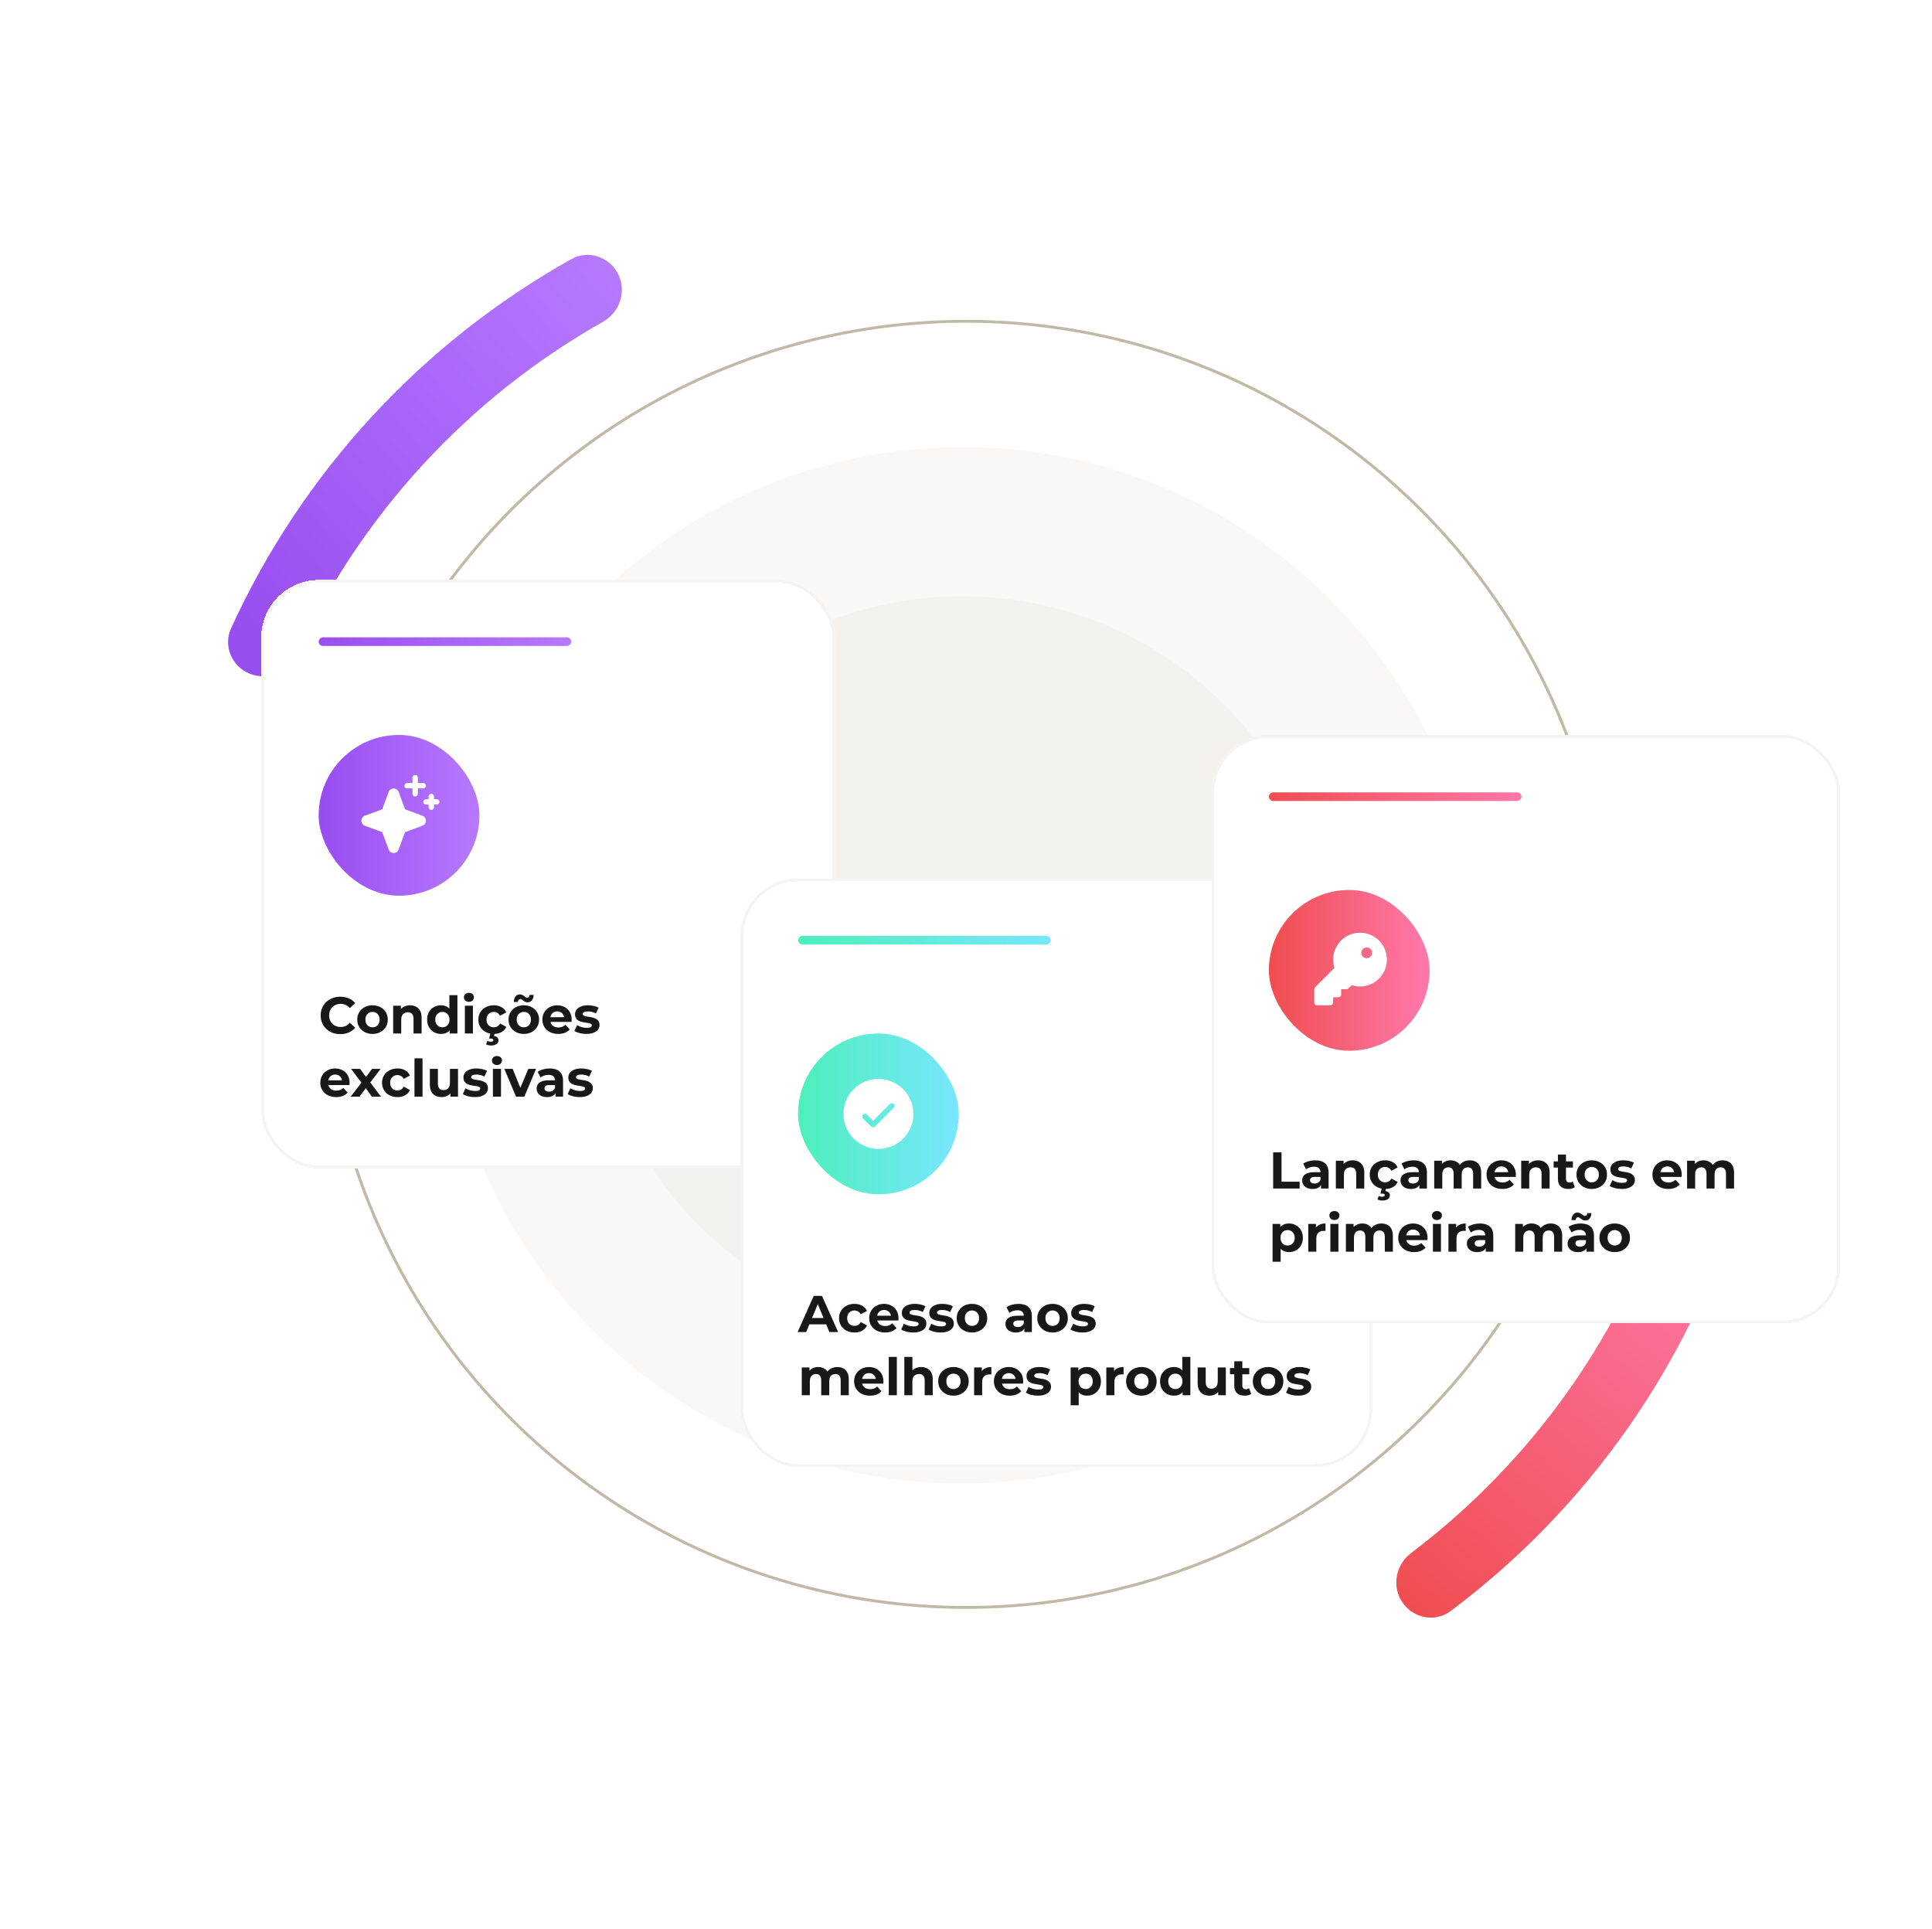 <svg width="673" height="672" viewBox="0 0 673 672" fill="none" xmlns="http://www.w3.org/2000/svg">
<ellipse opacity="0.1" cx="335.036" cy="336.238" rx="181" ry="180.5" transform="rotate(-12.542 335.036 336.238)" fill="#C2B8A6"/>
<ellipse opacity="0.1" cx="335.035" cy="336.237" rx="129" ry="128.5" transform="rotate(-12.542 335.035 336.237)" fill="#C2B8A6"/>
<circle cx="336.5" cy="335.912" r="224" transform="rotate(-12.542 336.5 335.912)" stroke="#C2B8A6"/>
<path d="M215.312 95.433C212.277 89.41 204.919 86.965 199.034 90.259C146.874 119.445 105.349 164.491 80.494 218.849C77.69 224.983 80.724 232.118 86.973 234.654C93.222 237.189 100.317 234.164 103.147 228.043C125.746 179.152 163.142 138.584 210.036 112.09C215.908 108.773 218.347 101.455 215.312 95.433Z" fill="url(#paint0_linear_265_749)"/>
<path d="M488.532 558.179C492.34 563.745 499.957 565.192 505.353 561.147C553.178 525.296 588.357 475.137 605.777 417.961C607.743 411.51 603.788 404.841 597.258 403.157C590.727 401.472 584.097 405.412 582.105 411.855C566.195 463.313 534.513 508.485 491.55 540.969C486.171 545.036 484.725 552.612 488.532 558.179Z" fill="url(#paint1_linear_265_749)"/>
<g filter="url(#filter0_d_265_749)">
<rect x="97" y="196" width="200" height="205" rx="20" fill="white" shape-rendering="crispEdges"/>
<rect x="97.5" y="196.5" width="199" height="204" rx="19.5" stroke="#F4F4F4" shape-rendering="crispEdges"/>
<rect width="88" height="3" rx="1.5" transform="matrix(-1 0 0 1 205 216)" fill="url(#paint2_linear_265_749)"/>
<rect x="117" y="250" width="56" height="56" rx="28" fill="url(#paint3_linear_265_749)"/>
<path d="M154.376 279.875C154.378 280.257 154.262 280.631 154.043 280.944C153.825 281.258 153.514 281.496 153.155 281.626L147.102 283.852L144.875 289.9C144.744 290.259 144.505 290.568 144.192 290.786C143.879 291.004 143.506 291.122 143.125 291.122C142.743 291.122 142.37 291.004 142.057 290.786C141.744 290.568 141.506 290.259 141.374 289.9L139.141 283.859L133.092 281.633C132.734 281.501 132.425 281.262 132.207 280.949C131.988 280.636 131.871 280.264 131.871 279.882C131.871 279.5 131.988 279.128 132.207 278.815C132.425 278.502 132.734 278.263 133.092 278.131L139.145 275.905L141.372 269.857C141.503 269.498 141.742 269.189 142.055 268.971C142.368 268.753 142.741 268.635 143.122 268.635C143.504 268.635 143.877 268.753 144.19 268.971C144.503 269.189 144.741 269.498 144.873 269.857L147.1 275.909L153.148 278.136C153.507 278.264 153.817 278.5 154.037 278.811C154.257 279.122 154.375 279.494 154.376 279.875ZM147.813 268.625H149.688V270.5C149.688 270.749 149.787 270.987 149.963 271.163C150.139 271.339 150.377 271.438 150.626 271.438C150.874 271.438 151.113 271.339 151.289 271.163C151.465 270.987 151.563 270.749 151.563 270.5V268.625H153.438C153.687 268.625 153.925 268.526 154.101 268.35C154.277 268.175 154.376 267.936 154.376 267.688C154.376 267.439 154.277 267.2 154.101 267.025C153.925 266.849 153.687 266.75 153.438 266.75H151.563V264.875C151.563 264.626 151.465 264.388 151.289 264.212C151.113 264.036 150.874 263.938 150.626 263.938C150.377 263.938 150.139 264.036 149.963 264.212C149.787 264.388 149.688 264.626 149.688 264.875V266.75H147.813C147.565 266.75 147.326 266.849 147.15 267.025C146.975 267.2 146.876 267.439 146.876 267.688C146.876 267.936 146.975 268.175 147.15 268.35C147.326 268.526 147.565 268.625 147.813 268.625ZM158.126 272.375H157.188V271.438C157.188 271.189 157.09 270.95 156.914 270.775C156.738 270.599 156.5 270.5 156.251 270.5C156.002 270.5 155.764 270.599 155.588 270.775C155.412 270.95 155.313 271.189 155.313 271.438V272.375H154.376C154.127 272.375 153.889 272.474 153.713 272.65C153.537 272.825 153.438 273.064 153.438 273.312C153.438 273.561 153.537 273.8 153.713 273.975C153.889 274.151 154.127 274.25 154.376 274.25H155.313V275.188C155.313 275.436 155.412 275.675 155.588 275.85C155.764 276.026 156.002 276.125 156.251 276.125C156.5 276.125 156.738 276.026 156.914 275.85C157.09 275.675 157.188 275.436 157.188 275.188V274.25H158.126C158.375 274.25 158.613 274.151 158.789 273.975C158.965 273.8 159.063 273.561 159.063 273.312C159.063 273.064 158.965 272.825 158.789 272.65C158.613 272.474 158.375 272.375 158.126 272.375Z" fill="white"/>
<path d="M124.524 354.216C123.552 354.216 122.646 354.06 121.806 353.748C120.978 353.424 120.258 352.968 119.646 352.38C119.034 351.792 118.554 351.102 118.206 350.31C117.87 349.518 117.702 348.648 117.702 347.7C117.702 346.752 117.87 345.882 118.206 345.09C118.554 344.298 119.034 343.608 119.646 343.02C120.27 342.432 120.996 341.982 121.824 341.67C122.652 341.346 123.558 341.184 124.542 341.184C125.634 341.184 126.618 341.376 127.494 341.76C128.382 342.132 129.126 342.684 129.726 343.416L127.854 345.144C127.422 344.652 126.942 344.286 126.414 344.046C125.886 343.794 125.31 343.668 124.686 343.668C124.098 343.668 123.558 343.764 123.066 343.956C122.574 344.148 122.148 344.424 121.788 344.784C121.428 345.144 121.146 345.57 120.942 346.062C120.75 346.554 120.654 347.1 120.654 347.7C120.654 348.3 120.75 348.846 120.942 349.338C121.146 349.83 121.428 350.256 121.788 350.616C122.148 350.976 122.574 351.252 123.066 351.444C123.558 351.636 124.098 351.732 124.686 351.732C125.31 351.732 125.886 351.612 126.414 351.372C126.942 351.12 127.422 350.742 127.854 350.238L129.726 351.966C129.126 352.698 128.382 353.256 127.494 353.64C126.618 354.024 125.628 354.216 124.524 354.216ZM135.771 354.144C134.739 354.144 133.821 353.928 133.017 353.496C132.225 353.064 131.595 352.476 131.127 351.732C130.671 350.976 130.443 350.118 130.443 349.158C130.443 348.186 130.671 347.328 131.127 346.584C131.595 345.828 132.225 345.24 133.017 344.82C133.821 344.388 134.739 344.172 135.771 344.172C136.791 344.172 137.703 344.388 138.507 344.82C139.311 345.24 139.941 345.822 140.397 346.566C140.853 347.31 141.081 348.174 141.081 349.158C141.081 350.118 140.853 350.976 140.397 351.732C139.941 352.476 139.311 353.064 138.507 353.496C137.703 353.928 136.791 354.144 135.771 354.144ZM135.771 351.84C136.239 351.84 136.659 351.732 137.031 351.516C137.403 351.3 137.697 350.994 137.913 350.598C138.129 350.19 138.237 349.71 138.237 349.158C138.237 348.594 138.129 348.114 137.913 347.718C137.697 347.322 137.403 347.016 137.031 346.8C136.659 346.584 136.239 346.476 135.771 346.476C135.303 346.476 134.883 346.584 134.511 346.8C134.139 347.016 133.839 347.322 133.611 347.718C133.395 348.114 133.287 348.594 133.287 349.158C133.287 349.71 133.395 350.19 133.611 350.598C133.839 350.994 134.139 351.3 134.511 351.516C134.883 351.732 135.303 351.84 135.771 351.84ZM148.844 344.172C149.612 344.172 150.296 344.328 150.896 344.64C151.508 344.94 151.988 345.408 152.336 346.044C152.684 346.668 152.858 347.472 152.858 348.456V354H150.05V348.888C150.05 348.108 149.876 347.532 149.528 347.16C149.192 346.788 148.712 346.602 148.088 346.602C147.644 346.602 147.242 346.698 146.882 346.89C146.534 347.07 146.258 347.352 146.054 347.736C145.862 348.12 145.766 348.612 145.766 349.212V354H142.958V344.316H145.64V346.998L145.136 346.188C145.484 345.54 145.982 345.042 146.63 344.694C147.278 344.346 148.016 344.172 148.844 344.172ZM159.632 354.144C158.72 354.144 157.898 353.94 157.166 353.532C156.434 353.112 155.852 352.53 155.42 351.786C155 351.042 154.79 350.166 154.79 349.158C154.79 348.138 155 347.256 155.42 346.512C155.852 345.768 156.434 345.192 157.166 344.784C157.898 344.376 158.72 344.172 159.632 344.172C160.448 344.172 161.162 344.352 161.774 344.712C162.386 345.072 162.86 345.618 163.196 346.35C163.532 347.082 163.7 348.018 163.7 349.158C163.7 350.286 163.538 351.222 163.214 351.966C162.89 352.698 162.422 353.244 161.81 353.604C161.21 353.964 160.484 354.144 159.632 354.144ZM160.118 351.84C160.574 351.84 160.988 351.732 161.36 351.516C161.732 351.3 162.026 350.994 162.242 350.598C162.47 350.19 162.584 349.71 162.584 349.158C162.584 348.594 162.47 348.114 162.242 347.718C162.026 347.322 161.732 347.016 161.36 346.8C160.988 346.584 160.574 346.476 160.118 346.476C159.65 346.476 159.23 346.584 158.858 346.8C158.486 347.016 158.186 347.322 157.958 347.718C157.742 348.114 157.634 348.594 157.634 349.158C157.634 349.71 157.742 350.19 157.958 350.598C158.186 350.994 158.486 351.3 158.858 351.516C159.23 351.732 159.65 351.84 160.118 351.84ZM162.656 354V352.02L162.71 349.14L162.53 346.278V340.644H165.338V354H162.656ZM167.937 354V344.316H170.745V354H167.937ZM169.341 342.966C168.825 342.966 168.405 342.816 168.081 342.516C167.757 342.216 167.595 341.844 167.595 341.4C167.595 340.956 167.757 340.584 168.081 340.284C168.405 339.984 168.825 339.834 169.341 339.834C169.857 339.834 170.277 339.978 170.601 340.266C170.925 340.542 171.087 340.902 171.087 341.346C171.087 341.814 170.925 342.204 170.601 342.516C170.289 342.816 169.869 342.966 169.341 342.966ZM178.031 354.144C176.987 354.144 176.057 353.934 175.241 353.514C174.425 353.082 173.783 352.488 173.315 351.732C172.859 350.976 172.631 350.118 172.631 349.158C172.631 348.186 172.859 347.328 173.315 346.584C173.783 345.828 174.425 345.24 175.241 344.82C176.057 344.388 176.987 344.172 178.031 344.172C179.051 344.172 179.939 344.388 180.695 344.82C181.451 345.24 182.009 345.846 182.369 346.638L180.191 347.808C179.939 347.352 179.621 347.016 179.237 346.8C178.865 346.584 178.457 346.476 178.013 346.476C177.533 346.476 177.101 346.584 176.717 346.8C176.333 347.016 176.027 347.322 175.799 347.718C175.583 348.114 175.475 348.594 175.475 349.158C175.475 349.722 175.583 350.202 175.799 350.598C176.027 350.994 176.333 351.3 176.717 351.516C177.101 351.732 177.533 351.84 178.013 351.84C178.457 351.84 178.865 351.738 179.237 351.534C179.621 351.318 179.939 350.976 180.191 350.508L182.369 351.696C182.009 352.476 181.451 353.082 180.695 353.514C179.939 353.934 179.051 354.144 178.031 354.144ZM177.005 358.176C176.693 358.176 176.387 358.14 176.087 358.068C175.799 357.996 175.547 357.906 175.331 357.798L175.763 356.592C175.943 356.676 176.129 356.742 176.321 356.79C176.513 356.838 176.717 356.862 176.933 356.862C177.269 356.862 177.509 356.808 177.653 356.7C177.797 356.592 177.869 356.454 177.869 356.286C177.869 356.13 177.797 356.004 177.653 355.908C177.521 355.812 177.299 355.764 176.987 355.764H176.375L176.843 353.856H178.337L178.085 354.9C178.625 354.96 179.021 355.128 179.273 355.404C179.525 355.692 179.651 356.022 179.651 356.394C179.651 356.934 179.411 357.366 178.931 357.69C178.451 358.014 177.809 358.176 177.005 358.176ZM188.47 354.144C187.438 354.144 186.52 353.928 185.716 353.496C184.924 353.064 184.294 352.476 183.826 351.732C183.37 350.976 183.142 350.118 183.142 349.158C183.142 348.186 183.37 347.328 183.826 346.584C184.294 345.828 184.924 345.24 185.716 344.82C186.52 344.388 187.438 344.172 188.47 344.172C189.49 344.172 190.402 344.388 191.206 344.82C192.01 345.24 192.64 345.822 193.096 346.566C193.552 347.31 193.78 348.174 193.78 349.158C193.78 350.118 193.552 350.976 193.096 351.732C192.64 352.476 192.01 353.064 191.206 353.496C190.402 353.928 189.49 354.144 188.47 354.144ZM188.47 351.84C188.938 351.84 189.358 351.732 189.73 351.516C190.102 351.3 190.396 350.994 190.612 350.598C190.828 350.19 190.936 349.71 190.936 349.158C190.936 348.594 190.828 348.114 190.612 347.718C190.396 347.322 190.102 347.016 189.73 346.8C189.358 346.584 188.938 346.476 188.47 346.476C188.002 346.476 187.582 346.584 187.21 346.8C186.838 347.016 186.538 347.322 186.31 347.718C186.094 348.114 185.986 348.594 185.986 349.158C185.986 349.71 186.094 350.19 186.31 350.598C186.538 350.994 186.838 351.3 187.21 351.516C187.582 351.732 188.002 351.84 188.47 351.84ZM189.784 343.128C189.472 343.128 189.196 343.074 188.956 342.966C188.716 342.846 188.5 342.714 188.308 342.57C188.116 342.414 187.936 342.282 187.768 342.174C187.6 342.054 187.432 341.994 187.264 341.994C187.024 341.994 186.826 342.084 186.67 342.264C186.514 342.432 186.424 342.678 186.4 343.002H184.978C185.002 342.198 185.2 341.562 185.572 341.094C185.944 340.614 186.448 340.374 187.084 340.374C187.396 340.374 187.672 340.434 187.912 340.554C188.152 340.662 188.368 340.794 188.56 340.95C188.764 341.106 188.95 341.244 189.118 341.364C189.286 341.472 189.448 341.526 189.604 341.526C189.856 341.526 190.06 341.442 190.216 341.274C190.372 341.094 190.456 340.854 190.468 340.554H191.89C191.878 341.322 191.68 341.946 191.296 342.426C190.924 342.894 190.42 343.128 189.784 343.128ZM200.463 354.144C199.359 354.144 198.387 353.928 197.547 353.496C196.719 353.064 196.077 352.476 195.621 351.732C195.165 350.976 194.937 350.118 194.937 349.158C194.937 348.186 195.159 347.328 195.603 346.584C196.059 345.828 196.677 345.24 197.457 344.82C198.237 344.388 199.119 344.172 200.103 344.172C201.051 344.172 201.903 344.376 202.659 344.784C203.427 345.18 204.033 345.756 204.477 346.512C204.921 347.256 205.143 348.15 205.143 349.194C205.143 349.302 205.137 349.428 205.125 349.572C205.113 349.704 205.101 349.83 205.089 349.95H197.223V348.312H203.613L202.533 348.798C202.533 348.294 202.431 347.856 202.227 347.484C202.023 347.112 201.741 346.824 201.381 346.62C201.021 346.404 200.601 346.296 200.121 346.296C199.641 346.296 199.215 346.404 198.843 346.62C198.483 346.824 198.201 347.118 197.997 347.502C197.793 347.874 197.691 348.318 197.691 348.834V349.266C197.691 349.794 197.805 350.262 198.033 350.67C198.273 351.066 198.603 351.372 199.023 351.588C199.455 351.792 199.959 351.894 200.535 351.894C201.051 351.894 201.501 351.816 201.885 351.66C202.281 351.504 202.641 351.27 202.965 350.958L204.459 352.578C204.015 353.082 203.457 353.472 202.785 353.748C202.113 354.012 201.339 354.144 200.463 354.144ZM210.271 354.144C209.443 354.144 208.645 354.048 207.877 353.856C207.121 353.652 206.521 353.4 206.077 353.1L207.013 351.084C207.457 351.36 207.979 351.588 208.579 351.768C209.191 351.936 209.791 352.02 210.379 352.02C211.027 352.02 211.483 351.942 211.747 351.786C212.023 351.63 212.161 351.414 212.161 351.138C212.161 350.91 212.053 350.742 211.837 350.634C211.633 350.514 211.357 350.424 211.009 350.364C210.661 350.304 210.277 350.244 209.857 350.184C209.449 350.124 209.035 350.046 208.615 349.95C208.195 349.842 207.811 349.686 207.463 349.482C207.115 349.278 206.833 349.002 206.617 348.654C206.413 348.306 206.311 347.856 206.311 347.304C206.311 346.692 206.485 346.152 206.833 345.684C207.193 345.216 207.709 344.85 208.381 344.586C209.053 344.31 209.857 344.172 210.793 344.172C211.453 344.172 212.125 344.244 212.809 344.388C213.493 344.532 214.063 344.742 214.519 345.018L213.583 347.016C213.115 346.74 212.641 346.554 212.161 346.458C211.693 346.35 211.237 346.296 210.793 346.296C210.169 346.296 209.713 346.38 209.425 346.548C209.137 346.716 208.993 346.932 208.993 347.196C208.993 347.436 209.095 347.616 209.299 347.736C209.515 347.856 209.797 347.952 210.145 348.024C210.493 348.096 210.871 348.162 211.279 348.222C211.699 348.27 212.119 348.348 212.539 348.456C212.959 348.564 213.337 348.72 213.673 348.924C214.021 349.116 214.303 349.386 214.519 349.734C214.735 350.07 214.843 350.514 214.843 351.066C214.843 351.666 214.663 352.2 214.303 352.668C213.943 353.124 213.421 353.484 212.737 353.748C212.065 354.012 211.243 354.144 210.271 354.144ZM123.102 376.144C121.998 376.144 121.026 375.928 120.186 375.496C119.358 375.064 118.716 374.476 118.26 373.732C117.804 372.976 117.576 372.118 117.576 371.158C117.576 370.186 117.798 369.328 118.242 368.584C118.698 367.828 119.316 367.24 120.096 366.82C120.876 366.388 121.758 366.172 122.742 366.172C123.69 366.172 124.542 366.376 125.298 366.784C126.066 367.18 126.672 367.756 127.116 368.512C127.56 369.256 127.782 370.15 127.782 371.194C127.782 371.302 127.776 371.428 127.764 371.572C127.752 371.704 127.74 371.83 127.728 371.95H119.862V370.312H126.252L125.172 370.798C125.172 370.294 125.07 369.856 124.866 369.484C124.662 369.112 124.38 368.824 124.02 368.62C123.66 368.404 123.24 368.296 122.76 368.296C122.28 368.296 121.854 368.404 121.482 368.62C121.122 368.824 120.84 369.118 120.636 369.502C120.432 369.874 120.33 370.318 120.33 370.834V371.266C120.33 371.794 120.444 372.262 120.672 372.67C120.912 373.066 121.242 373.372 121.662 373.588C122.094 373.792 122.598 373.894 123.174 373.894C123.69 373.894 124.14 373.816 124.524 373.66C124.92 373.504 125.28 373.27 125.604 372.958L127.098 374.578C126.654 375.082 126.096 375.472 125.424 375.748C124.752 376.012 123.978 376.144 123.102 376.144ZM128.164 376L132.502 370.312L132.448 371.86L128.29 366.316H131.44L134.068 369.934L132.88 369.97L135.598 366.316H138.586L134.41 371.806V370.294L138.73 376H135.544L132.79 372.148L133.96 372.31L131.224 376H128.164ZM144.474 376.144C143.43 376.144 142.5 375.934 141.684 375.514C140.868 375.082 140.226 374.488 139.758 373.732C139.302 372.976 139.074 372.118 139.074 371.158C139.074 370.186 139.302 369.328 139.758 368.584C140.226 367.828 140.868 367.24 141.684 366.82C142.5 366.388 143.43 366.172 144.474 366.172C145.494 366.172 146.382 366.388 147.138 366.82C147.894 367.24 148.452 367.846 148.812 368.638L146.634 369.808C146.382 369.352 146.064 369.016 145.68 368.8C145.308 368.584 144.9 368.476 144.456 368.476C143.976 368.476 143.544 368.584 143.16 368.8C142.776 369.016 142.47 369.322 142.242 369.718C142.026 370.114 141.918 370.594 141.918 371.158C141.918 371.722 142.026 372.202 142.242 372.598C142.47 372.994 142.776 373.3 143.16 373.516C143.544 373.732 143.976 373.84 144.456 373.84C144.9 373.84 145.308 373.738 145.68 373.534C146.064 373.318 146.382 372.976 146.634 372.508L148.812 373.696C148.452 374.476 147.894 375.082 147.138 375.514C146.382 375.934 145.494 376.144 144.474 376.144ZM150.376 376V362.644H153.184V376H150.376ZM159.876 376.144C159.072 376.144 158.352 375.988 157.716 375.676C157.092 375.364 156.606 374.89 156.258 374.254C155.91 373.606 155.736 372.784 155.736 371.788V366.316H158.544V371.374C158.544 372.178 158.712 372.772 159.048 373.156C159.396 373.528 159.882 373.714 160.506 373.714C160.938 373.714 161.322 373.624 161.658 373.444C161.994 373.252 162.258 372.964 162.45 372.58C162.642 372.184 162.738 371.692 162.738 371.104V366.316H165.546V376H162.882V373.336L163.368 374.11C163.044 374.782 162.564 375.292 161.928 375.64C161.304 375.976 160.62 376.144 159.876 376.144ZM171.406 376.144C170.578 376.144 169.78 376.048 169.012 375.856C168.256 375.652 167.656 375.4 167.212 375.1L168.148 373.084C168.592 373.36 169.114 373.588 169.714 373.768C170.326 373.936 170.926 374.02 171.514 374.02C172.162 374.02 172.618 373.942 172.882 373.786C173.158 373.63 173.296 373.414 173.296 373.138C173.296 372.91 173.188 372.742 172.972 372.634C172.768 372.514 172.492 372.424 172.144 372.364C171.796 372.304 171.412 372.244 170.992 372.184C170.584 372.124 170.17 372.046 169.75 371.95C169.33 371.842 168.946 371.686 168.598 371.482C168.25 371.278 167.968 371.002 167.752 370.654C167.548 370.306 167.446 369.856 167.446 369.304C167.446 368.692 167.62 368.152 167.968 367.684C168.328 367.216 168.844 366.85 169.516 366.586C170.188 366.31 170.992 366.172 171.928 366.172C172.588 366.172 173.26 366.244 173.944 366.388C174.628 366.532 175.198 366.742 175.654 367.018L174.718 369.016C174.25 368.74 173.776 368.554 173.296 368.458C172.828 368.35 172.372 368.296 171.928 368.296C171.304 368.296 170.848 368.38 170.56 368.548C170.272 368.716 170.128 368.932 170.128 369.196C170.128 369.436 170.23 369.616 170.434 369.736C170.65 369.856 170.932 369.952 171.28 370.024C171.628 370.096 172.006 370.162 172.414 370.222C172.834 370.27 173.254 370.348 173.674 370.456C174.094 370.564 174.472 370.72 174.808 370.924C175.156 371.116 175.438 371.386 175.654 371.734C175.87 372.07 175.978 372.514 175.978 373.066C175.978 373.666 175.798 374.2 175.438 374.668C175.078 375.124 174.556 375.484 173.872 375.748C173.2 376.012 172.378 376.144 171.406 376.144ZM177.71 376V366.316H180.518V376H177.71ZM179.114 364.966C178.598 364.966 178.178 364.816 177.854 364.516C177.53 364.216 177.368 363.844 177.368 363.4C177.368 362.956 177.53 362.584 177.854 362.284C178.178 361.984 178.598 361.834 179.114 361.834C179.63 361.834 180.05 361.978 180.374 362.266C180.698 362.542 180.86 362.902 180.86 363.346C180.86 363.814 180.698 364.204 180.374 364.516C180.062 364.816 179.642 364.966 179.114 364.966ZM185.752 376L181.684 366.316H184.582L187.966 374.65H186.526L190.036 366.316H192.736L188.65 376H185.752ZM199.506 376V374.11L199.326 373.696V370.312C199.326 369.712 199.14 369.244 198.768 368.908C198.408 368.572 197.85 368.404 197.094 368.404C196.578 368.404 196.068 368.488 195.564 368.656C195.072 368.812 194.652 369.028 194.304 369.304L193.296 367.342C193.824 366.97 194.46 366.682 195.204 366.478C195.948 366.274 196.704 366.172 197.472 366.172C198.948 366.172 200.094 366.52 200.91 367.216C201.726 367.912 202.134 368.998 202.134 370.474V376H199.506ZM196.554 376.144C195.798 376.144 195.15 376.018 194.61 375.766C194.07 375.502 193.656 375.148 193.368 374.704C193.08 374.26 192.936 373.762 192.936 373.21C192.936 372.634 193.074 372.13 193.35 371.698C193.638 371.266 194.088 370.93 194.7 370.69C195.312 370.438 196.11 370.312 197.094 370.312H199.668V371.95H197.4C196.74 371.95 196.284 372.058 196.032 372.274C195.792 372.49 195.672 372.76 195.672 373.084C195.672 373.444 195.81 373.732 196.086 373.948C196.374 374.152 196.764 374.254 197.256 374.254C197.724 374.254 198.144 374.146 198.516 373.93C198.888 373.702 199.158 373.372 199.326 372.94L199.758 374.236C199.554 374.86 199.182 375.334 198.642 375.658C198.102 375.982 197.406 376.144 196.554 376.144ZM207.933 376.144C207.105 376.144 206.307 376.048 205.539 375.856C204.783 375.652 204.183 375.4 203.739 375.1L204.675 373.084C205.119 373.36 205.641 373.588 206.241 373.768C206.853 373.936 207.453 374.02 208.041 374.02C208.689 374.02 209.145 373.942 209.409 373.786C209.685 373.63 209.823 373.414 209.823 373.138C209.823 372.91 209.715 372.742 209.499 372.634C209.295 372.514 209.019 372.424 208.671 372.364C208.323 372.304 207.939 372.244 207.519 372.184C207.111 372.124 206.697 372.046 206.277 371.95C205.857 371.842 205.473 371.686 205.125 371.482C204.777 371.278 204.495 371.002 204.279 370.654C204.075 370.306 203.973 369.856 203.973 369.304C203.973 368.692 204.147 368.152 204.495 367.684C204.855 367.216 205.371 366.85 206.043 366.586C206.715 366.31 207.519 366.172 208.455 366.172C209.115 366.172 209.787 366.244 210.471 366.388C211.155 366.532 211.725 366.742 212.181 367.018L211.245 369.016C210.777 368.74 210.303 368.554 209.823 368.458C209.355 368.35 208.899 368.296 208.455 368.296C207.831 368.296 207.375 368.38 207.087 368.548C206.799 368.716 206.655 368.932 206.655 369.196C206.655 369.436 206.757 369.616 206.961 369.736C207.177 369.856 207.459 369.952 207.807 370.024C208.155 370.096 208.533 370.162 208.941 370.222C209.361 370.27 209.781 370.348 210.201 370.456C210.621 370.564 210.999 370.72 211.335 370.924C211.683 371.116 211.965 371.386 212.181 371.734C212.397 372.07 212.505 372.514 212.505 373.066C212.505 373.666 212.325 374.2 211.965 374.668C211.605 375.124 211.083 375.484 210.399 375.748C209.727 376.012 208.905 376.144 207.933 376.144Z" fill="#181818"/>
</g>
<g filter="url(#filter1_d_265_749)">
<rect x="264" y="300" width="220" height="205" rx="20" fill="white" shape-rendering="crispEdges"/>
<rect x="264.5" y="300.5" width="219" height="204" rx="19.5" stroke="#F4F4F4" shape-rendering="crispEdges"/>
<rect width="88" height="3" rx="1.5" transform="matrix(-1 0 0 1 372 320)" fill="url(#paint4_linear_265_749)"/>
<rect x="284" y="354" width="56" height="56" rx="28" fill="url(#paint5_linear_265_749)"/>
<path d="M312 369.812C309.59 369.812 307.233 370.527 305.229 371.866C303.225 373.206 301.663 375.109 300.74 377.336C299.818 379.563 299.576 382.014 300.047 384.378C300.517 386.742 301.678 388.913 303.382 390.618C305.087 392.322 307.258 393.483 309.622 393.953C311.986 394.424 314.437 394.182 316.664 393.26C318.891 392.337 320.794 390.775 322.134 388.771C323.473 386.767 324.188 384.41 324.188 382C324.184 378.769 322.899 375.671 320.614 373.386C318.329 371.101 315.231 369.816 312 369.812ZM317.351 379.851L310.788 386.413C310.701 386.5 310.598 386.57 310.484 386.617C310.37 386.664 310.248 386.688 310.125 386.688C310.002 386.688 309.88 386.664 309.766 386.617C309.652 386.57 309.549 386.5 309.462 386.413L306.649 383.601C306.473 383.425 306.374 383.186 306.374 382.938C306.374 382.689 306.473 382.45 306.649 382.274C306.825 382.098 307.064 381.999 307.313 381.999C307.561 381.999 307.8 382.098 307.976 382.274L310.125 384.425L316.024 378.524C316.111 378.437 316.215 378.368 316.329 378.321C316.442 378.274 316.564 378.249 316.688 378.249C316.811 378.249 316.933 378.274 317.046 378.321C317.16 378.368 317.264 378.437 317.351 378.524C317.438 378.611 317.507 378.715 317.554 378.829C317.601 378.942 317.626 379.064 317.626 379.188C317.626 379.311 317.601 379.433 317.554 379.546C317.507 379.66 317.438 379.764 317.351 379.851Z" fill="white"/>
<path d="M283.838 458L289.454 445.4H292.334L297.968 458H294.908L290.3 446.876H291.452L286.826 458H283.838ZM286.646 455.3L287.42 453.086H293.9L294.692 455.3H286.646ZM303.669 458.144C302.625 458.144 301.695 457.934 300.879 457.514C300.063 457.082 299.421 456.488 298.953 455.732C298.497 454.976 298.269 454.118 298.269 453.158C298.269 452.186 298.497 451.328 298.953 450.584C299.421 449.828 300.063 449.24 300.879 448.82C301.695 448.388 302.625 448.172 303.669 448.172C304.689 448.172 305.577 448.388 306.333 448.82C307.089 449.24 307.647 449.846 308.007 450.638L305.829 451.808C305.577 451.352 305.259 451.016 304.875 450.8C304.503 450.584 304.095 450.476 303.651 450.476C303.171 450.476 302.739 450.584 302.355 450.8C301.971 451.016 301.665 451.322 301.437 451.718C301.221 452.114 301.113 452.594 301.113 453.158C301.113 453.722 301.221 454.202 301.437 454.598C301.665 454.994 301.971 455.3 302.355 455.516C302.739 455.732 303.171 455.84 303.651 455.84C304.095 455.84 304.503 455.738 304.875 455.534C305.259 455.318 305.577 454.976 305.829 454.508L308.007 455.696C307.647 456.476 307.089 457.082 306.333 457.514C305.577 457.934 304.689 458.144 303.669 458.144ZM314.307 458.144C313.203 458.144 312.231 457.928 311.391 457.496C310.563 457.064 309.921 456.476 309.465 455.732C309.009 454.976 308.781 454.118 308.781 453.158C308.781 452.186 309.003 451.328 309.447 450.584C309.903 449.828 310.521 449.24 311.301 448.82C312.081 448.388 312.963 448.172 313.947 448.172C314.895 448.172 315.747 448.376 316.503 448.784C317.271 449.18 317.877 449.756 318.321 450.512C318.765 451.256 318.987 452.15 318.987 453.194C318.987 453.302 318.981 453.428 318.969 453.572C318.957 453.704 318.945 453.83 318.933 453.95H311.067V452.312H317.457L316.377 452.798C316.377 452.294 316.275 451.856 316.071 451.484C315.867 451.112 315.585 450.824 315.225 450.62C314.865 450.404 314.445 450.296 313.965 450.296C313.485 450.296 313.059 450.404 312.687 450.62C312.327 450.824 312.045 451.118 311.841 451.502C311.637 451.874 311.535 452.318 311.535 452.834V453.266C311.535 453.794 311.649 454.262 311.877 454.67C312.117 455.066 312.447 455.372 312.867 455.588C313.299 455.792 313.803 455.894 314.379 455.894C314.895 455.894 315.345 455.816 315.729 455.66C316.125 455.504 316.485 455.27 316.809 454.958L318.303 456.578C317.859 457.082 317.301 457.472 316.629 457.748C315.957 458.012 315.183 458.144 314.307 458.144ZM324.115 458.144C323.287 458.144 322.489 458.048 321.721 457.856C320.965 457.652 320.365 457.4 319.921 457.1L320.857 455.084C321.301 455.36 321.823 455.588 322.423 455.768C323.035 455.936 323.635 456.02 324.223 456.02C324.871 456.02 325.327 455.942 325.591 455.786C325.867 455.63 326.005 455.414 326.005 455.138C326.005 454.91 325.897 454.742 325.681 454.634C325.477 454.514 325.201 454.424 324.853 454.364C324.505 454.304 324.121 454.244 323.701 454.184C323.293 454.124 322.879 454.046 322.459 453.95C322.039 453.842 321.655 453.686 321.307 453.482C320.959 453.278 320.677 453.002 320.461 452.654C320.257 452.306 320.155 451.856 320.155 451.304C320.155 450.692 320.329 450.152 320.677 449.684C321.037 449.216 321.553 448.85 322.225 448.586C322.897 448.31 323.701 448.172 324.637 448.172C325.297 448.172 325.969 448.244 326.653 448.388C327.337 448.532 327.907 448.742 328.363 449.018L327.427 451.016C326.959 450.74 326.485 450.554 326.005 450.458C325.537 450.35 325.081 450.296 324.637 450.296C324.013 450.296 323.557 450.38 323.269 450.548C322.981 450.716 322.837 450.932 322.837 451.196C322.837 451.436 322.939 451.616 323.143 451.736C323.359 451.856 323.641 451.952 323.989 452.024C324.337 452.096 324.715 452.162 325.123 452.222C325.543 452.27 325.963 452.348 326.383 452.456C326.803 452.564 327.181 452.72 327.517 452.924C327.865 453.116 328.147 453.386 328.363 453.734C328.579 454.07 328.687 454.514 328.687 455.066C328.687 455.666 328.507 456.2 328.147 456.668C327.787 457.124 327.265 457.484 326.581 457.748C325.909 458.012 325.087 458.144 324.115 458.144ZM333.677 458.144C332.849 458.144 332.051 458.048 331.283 457.856C330.527 457.652 329.927 457.4 329.483 457.1L330.419 455.084C330.863 455.36 331.385 455.588 331.985 455.768C332.597 455.936 333.197 456.02 333.785 456.02C334.433 456.02 334.889 455.942 335.153 455.786C335.429 455.63 335.567 455.414 335.567 455.138C335.567 454.91 335.459 454.742 335.243 454.634C335.039 454.514 334.763 454.424 334.415 454.364C334.067 454.304 333.683 454.244 333.263 454.184C332.855 454.124 332.441 454.046 332.021 453.95C331.601 453.842 331.217 453.686 330.869 453.482C330.521 453.278 330.239 453.002 330.023 452.654C329.819 452.306 329.717 451.856 329.717 451.304C329.717 450.692 329.891 450.152 330.239 449.684C330.599 449.216 331.115 448.85 331.787 448.586C332.459 448.31 333.263 448.172 334.199 448.172C334.859 448.172 335.531 448.244 336.215 448.388C336.899 448.532 337.469 448.742 337.925 449.018L336.989 451.016C336.521 450.74 336.047 450.554 335.567 450.458C335.099 450.35 334.643 450.296 334.199 450.296C333.575 450.296 333.119 450.38 332.831 450.548C332.543 450.716 332.399 450.932 332.399 451.196C332.399 451.436 332.501 451.616 332.705 451.736C332.921 451.856 333.203 451.952 333.551 452.024C333.899 452.096 334.277 452.162 334.685 452.222C335.105 452.27 335.525 452.348 335.945 452.456C336.365 452.564 336.743 452.72 337.079 452.924C337.427 453.116 337.709 453.386 337.925 453.734C338.141 454.07 338.249 454.514 338.249 455.066C338.249 455.666 338.069 456.2 337.709 456.668C337.349 457.124 336.827 457.484 336.143 457.748C335.471 458.012 334.649 458.144 333.677 458.144ZM344.59 458.144C343.558 458.144 342.64 457.928 341.836 457.496C341.044 457.064 340.414 456.476 339.946 455.732C339.49 454.976 339.262 454.118 339.262 453.158C339.262 452.186 339.49 451.328 339.946 450.584C340.414 449.828 341.044 449.24 341.836 448.82C342.64 448.388 343.558 448.172 344.59 448.172C345.61 448.172 346.522 448.388 347.326 448.82C348.13 449.24 348.76 449.822 349.216 450.566C349.672 451.31 349.9 452.174 349.9 453.158C349.9 454.118 349.672 454.976 349.216 455.732C348.76 456.476 348.13 457.064 347.326 457.496C346.522 457.928 345.61 458.144 344.59 458.144ZM344.59 455.84C345.058 455.84 345.478 455.732 345.85 455.516C346.222 455.3 346.516 454.994 346.732 454.598C346.948 454.19 347.056 453.71 347.056 453.158C347.056 452.594 346.948 452.114 346.732 451.718C346.516 451.322 346.222 451.016 345.85 450.8C345.478 450.584 345.058 450.476 344.59 450.476C344.122 450.476 343.702 450.584 343.33 450.8C342.958 451.016 342.658 451.322 342.43 451.718C342.214 452.114 342.106 452.594 342.106 453.158C342.106 453.71 342.214 454.19 342.43 454.598C342.658 454.994 342.958 455.3 343.33 455.516C343.702 455.732 344.122 455.84 344.59 455.84ZM362.814 458V456.11L362.634 455.696V452.312C362.634 451.712 362.448 451.244 362.076 450.908C361.716 450.572 361.158 450.404 360.402 450.404C359.886 450.404 359.376 450.488 358.872 450.656C358.38 450.812 357.96 451.028 357.612 451.304L356.604 449.342C357.132 448.97 357.768 448.682 358.512 448.478C359.256 448.274 360.012 448.172 360.78 448.172C362.256 448.172 363.402 448.52 364.218 449.216C365.034 449.912 365.442 450.998 365.442 452.474V458H362.814ZM359.862 458.144C359.106 458.144 358.458 458.018 357.918 457.766C357.378 457.502 356.964 457.148 356.676 456.704C356.388 456.26 356.244 455.762 356.244 455.21C356.244 454.634 356.382 454.13 356.658 453.698C356.946 453.266 357.396 452.93 358.008 452.69C358.62 452.438 359.418 452.312 360.402 452.312H362.976V453.95H360.708C360.048 453.95 359.592 454.058 359.34 454.274C359.1 454.49 358.98 454.76 358.98 455.084C358.98 455.444 359.118 455.732 359.394 455.948C359.682 456.152 360.072 456.254 360.564 456.254C361.032 456.254 361.452 456.146 361.824 455.93C362.196 455.702 362.466 455.372 362.634 454.94L363.066 456.236C362.862 456.86 362.49 457.334 361.95 457.658C361.41 457.982 360.714 458.144 359.862 458.144ZM372.662 458.144C371.63 458.144 370.712 457.928 369.908 457.496C369.116 457.064 368.486 456.476 368.018 455.732C367.562 454.976 367.334 454.118 367.334 453.158C367.334 452.186 367.562 451.328 368.018 450.584C368.486 449.828 369.116 449.24 369.908 448.82C370.712 448.388 371.63 448.172 372.662 448.172C373.682 448.172 374.594 448.388 375.398 448.82C376.202 449.24 376.832 449.822 377.288 450.566C377.744 451.31 377.972 452.174 377.972 453.158C377.972 454.118 377.744 454.976 377.288 455.732C376.832 456.476 376.202 457.064 375.398 457.496C374.594 457.928 373.682 458.144 372.662 458.144ZM372.662 455.84C373.13 455.84 373.55 455.732 373.922 455.516C374.294 455.3 374.588 454.994 374.804 454.598C375.02 454.19 375.128 453.71 375.128 453.158C375.128 452.594 375.02 452.114 374.804 451.718C374.588 451.322 374.294 451.016 373.922 450.8C373.55 450.584 373.13 450.476 372.662 450.476C372.194 450.476 371.774 450.584 371.402 450.8C371.03 451.016 370.73 451.322 370.502 451.718C370.286 452.114 370.178 452.594 370.178 453.158C370.178 453.71 370.286 454.19 370.502 454.598C370.73 454.994 371.03 455.3 371.402 455.516C371.774 455.732 372.194 455.84 372.662 455.84ZM383.107 458.144C382.279 458.144 381.481 458.048 380.713 457.856C379.957 457.652 379.357 457.4 378.913 457.1L379.849 455.084C380.293 455.36 380.815 455.588 381.415 455.768C382.027 455.936 382.627 456.02 383.215 456.02C383.863 456.02 384.319 455.942 384.583 455.786C384.859 455.63 384.997 455.414 384.997 455.138C384.997 454.91 384.889 454.742 384.673 454.634C384.469 454.514 384.193 454.424 383.845 454.364C383.497 454.304 383.113 454.244 382.693 454.184C382.285 454.124 381.871 454.046 381.451 453.95C381.031 453.842 380.647 453.686 380.299 453.482C379.951 453.278 379.669 453.002 379.453 452.654C379.249 452.306 379.147 451.856 379.147 451.304C379.147 450.692 379.321 450.152 379.669 449.684C380.029 449.216 380.545 448.85 381.217 448.586C381.889 448.31 382.693 448.172 383.629 448.172C384.289 448.172 384.961 448.244 385.645 448.388C386.329 448.532 386.899 448.742 387.355 449.018L386.419 451.016C385.951 450.74 385.477 450.554 384.997 450.458C384.529 450.35 384.073 450.296 383.629 450.296C383.005 450.296 382.549 450.38 382.261 450.548C381.973 450.716 381.829 450.932 381.829 451.196C381.829 451.436 381.931 451.616 382.135 451.736C382.351 451.856 382.633 451.952 382.981 452.024C383.329 452.096 383.707 452.162 384.115 452.222C384.535 452.27 384.955 452.348 385.375 452.456C385.795 452.564 386.173 452.72 386.509 452.924C386.857 453.116 387.139 453.386 387.355 453.734C387.571 454.07 387.679 454.514 387.679 455.066C387.679 455.666 387.499 456.2 387.139 456.668C386.779 457.124 386.257 457.484 385.573 457.748C384.901 458.012 384.079 458.144 383.107 458.144ZM297.698 470.172C298.466 470.172 299.144 470.328 299.732 470.64C300.332 470.94 300.8 471.408 301.136 472.044C301.484 472.668 301.658 473.472 301.658 474.456V480H298.85V474.888C298.85 474.108 298.688 473.532 298.364 473.16C298.04 472.788 297.584 472.602 296.996 472.602C296.588 472.602 296.222 472.698 295.898 472.89C295.574 473.07 295.322 473.346 295.142 473.718C294.962 474.09 294.872 474.564 294.872 475.14V480H292.064V474.888C292.064 474.108 291.902 473.532 291.578 473.16C291.266 472.788 290.816 472.602 290.228 472.602C289.82 472.602 289.454 472.698 289.13 472.89C288.806 473.07 288.554 473.346 288.374 473.718C288.194 474.09 288.104 474.564 288.104 475.14V480H285.296V470.316H287.978V472.962L287.474 472.188C287.81 471.528 288.284 471.03 288.896 470.694C289.52 470.346 290.228 470.172 291.02 470.172C291.908 470.172 292.682 470.4 293.342 470.856C294.014 471.3 294.458 471.984 294.674 472.908L293.684 472.638C294.008 471.882 294.524 471.282 295.232 470.838C295.952 470.394 296.774 470.172 297.698 470.172ZM309.051 480.144C307.947 480.144 306.975 479.928 306.135 479.496C305.307 479.064 304.665 478.476 304.209 477.732C303.753 476.976 303.525 476.118 303.525 475.158C303.525 474.186 303.747 473.328 304.191 472.584C304.647 471.828 305.265 471.24 306.045 470.82C306.825 470.388 307.707 470.172 308.691 470.172C309.639 470.172 310.491 470.376 311.247 470.784C312.015 471.18 312.621 471.756 313.065 472.512C313.509 473.256 313.731 474.15 313.731 475.194C313.731 475.302 313.725 475.428 313.713 475.572C313.701 475.704 313.689 475.83 313.677 475.95H305.811V474.312H312.201L311.121 474.798C311.121 474.294 311.019 473.856 310.815 473.484C310.611 473.112 310.329 472.824 309.969 472.62C309.609 472.404 309.189 472.296 308.709 472.296C308.229 472.296 307.803 472.404 307.431 472.62C307.071 472.824 306.789 473.118 306.585 473.502C306.381 473.874 306.279 474.318 306.279 474.834V475.266C306.279 475.794 306.393 476.262 306.621 476.67C306.861 477.066 307.191 477.372 307.611 477.588C308.043 477.792 308.547 477.894 309.123 477.894C309.639 477.894 310.089 477.816 310.473 477.66C310.869 477.504 311.229 477.27 311.553 476.958L313.047 478.578C312.603 479.082 312.045 479.472 311.373 479.748C310.701 480.012 309.927 480.144 309.051 480.144ZM315.601 480V466.644H318.409V480H315.601ZM326.901 470.172C327.669 470.172 328.353 470.328 328.953 470.64C329.565 470.94 330.045 471.408 330.393 472.044C330.741 472.668 330.915 473.472 330.915 474.456V480H328.107V474.888C328.107 474.108 327.933 473.532 327.585 473.16C327.249 472.788 326.769 472.602 326.145 472.602C325.701 472.602 325.299 472.698 324.939 472.89C324.591 473.07 324.315 473.352 324.111 473.736C323.919 474.12 323.823 474.612 323.823 475.212V480H321.015V466.644H323.823V472.998L323.193 472.188C323.541 471.54 324.039 471.042 324.687 470.694C325.335 470.346 326.073 470.172 326.901 470.172ZM338.138 480.144C337.106 480.144 336.188 479.928 335.384 479.496C334.592 479.064 333.962 478.476 333.494 477.732C333.038 476.976 332.81 476.118 332.81 475.158C332.81 474.186 333.038 473.328 333.494 472.584C333.962 471.828 334.592 471.24 335.384 470.82C336.188 470.388 337.106 470.172 338.138 470.172C339.158 470.172 340.07 470.388 340.874 470.82C341.678 471.24 342.308 471.822 342.764 472.566C343.22 473.31 343.448 474.174 343.448 475.158C343.448 476.118 343.22 476.976 342.764 477.732C342.308 478.476 341.678 479.064 340.874 479.496C340.07 479.928 339.158 480.144 338.138 480.144ZM338.138 477.84C338.606 477.84 339.026 477.732 339.398 477.516C339.77 477.3 340.064 476.994 340.28 476.598C340.496 476.19 340.604 475.71 340.604 475.158C340.604 474.594 340.496 474.114 340.28 473.718C340.064 473.322 339.77 473.016 339.398 472.8C339.026 472.584 338.606 472.476 338.138 472.476C337.67 472.476 337.25 472.584 336.878 472.8C336.506 473.016 336.206 473.322 335.978 473.718C335.762 474.114 335.654 474.594 335.654 475.158C335.654 475.71 335.762 476.19 335.978 476.598C336.206 476.994 336.506 477.3 336.878 477.516C337.25 477.732 337.67 477.84 338.138 477.84ZM345.325 480V470.316H348.007V473.052L347.629 472.26C347.917 471.576 348.379 471.06 349.015 470.712C349.651 470.352 350.425 470.172 351.337 470.172V472.764C351.217 472.752 351.109 472.746 351.013 472.746C350.917 472.734 350.815 472.728 350.707 472.728C349.939 472.728 349.315 472.95 348.835 473.394C348.367 473.826 348.133 474.504 348.133 475.428V480H345.325ZM357.743 480.144C356.639 480.144 355.667 479.928 354.827 479.496C353.999 479.064 353.357 478.476 352.901 477.732C352.445 476.976 352.217 476.118 352.217 475.158C352.217 474.186 352.439 473.328 352.883 472.584C353.339 471.828 353.957 471.24 354.737 470.82C355.517 470.388 356.399 470.172 357.383 470.172C358.331 470.172 359.183 470.376 359.939 470.784C360.707 471.18 361.313 471.756 361.757 472.512C362.201 473.256 362.423 474.15 362.423 475.194C362.423 475.302 362.417 475.428 362.405 475.572C362.393 475.704 362.381 475.83 362.369 475.95H354.503V474.312H360.893L359.813 474.798C359.813 474.294 359.711 473.856 359.507 473.484C359.303 473.112 359.021 472.824 358.661 472.62C358.301 472.404 357.881 472.296 357.401 472.296C356.921 472.296 356.495 472.404 356.123 472.62C355.763 472.824 355.481 473.118 355.277 473.502C355.073 473.874 354.971 474.318 354.971 474.834V475.266C354.971 475.794 355.085 476.262 355.313 476.67C355.553 477.066 355.883 477.372 356.303 477.588C356.735 477.792 357.239 477.894 357.815 477.894C358.331 477.894 358.781 477.816 359.165 477.66C359.561 477.504 359.921 477.27 360.245 476.958L361.739 478.578C361.295 479.082 360.737 479.472 360.065 479.748C359.393 480.012 358.619 480.144 357.743 480.144ZM367.55 480.144C366.722 480.144 365.924 480.048 365.156 479.856C364.4 479.652 363.8 479.4 363.356 479.1L364.292 477.084C364.736 477.36 365.258 477.588 365.858 477.768C366.47 477.936 367.07 478.02 367.658 478.02C368.306 478.02 368.762 477.942 369.026 477.786C369.302 477.63 369.44 477.414 369.44 477.138C369.44 476.91 369.332 476.742 369.116 476.634C368.912 476.514 368.636 476.424 368.288 476.364C367.94 476.304 367.556 476.244 367.136 476.184C366.728 476.124 366.314 476.046 365.894 475.95C365.474 475.842 365.09 475.686 364.742 475.482C364.394 475.278 364.112 475.002 363.896 474.654C363.692 474.306 363.59 473.856 363.59 473.304C363.59 472.692 363.764 472.152 364.112 471.684C364.472 471.216 364.988 470.85 365.66 470.586C366.332 470.31 367.136 470.172 368.072 470.172C368.732 470.172 369.404 470.244 370.088 470.388C370.772 470.532 371.342 470.742 371.798 471.018L370.862 473.016C370.394 472.74 369.92 472.554 369.44 472.458C368.972 472.35 368.516 472.296 368.072 472.296C367.448 472.296 366.992 472.38 366.704 472.548C366.416 472.716 366.272 472.932 366.272 473.196C366.272 473.436 366.374 473.616 366.578 473.736C366.794 473.856 367.076 473.952 367.424 474.024C367.772 474.096 368.15 474.162 368.558 474.222C368.978 474.27 369.398 474.348 369.818 474.456C370.238 474.564 370.616 474.72 370.952 474.924C371.3 475.116 371.582 475.386 371.798 475.734C372.014 476.07 372.122 476.514 372.122 477.066C372.122 477.666 371.942 478.2 371.582 478.668C371.222 479.124 370.7 479.484 370.016 479.748C369.344 480.012 368.522 480.144 367.55 480.144ZM384.676 480.144C383.86 480.144 383.146 479.964 382.534 479.604C381.922 479.244 381.442 478.698 381.094 477.966C380.758 477.222 380.59 476.286 380.59 475.158C380.59 474.018 380.752 473.082 381.076 472.35C381.4 471.618 381.868 471.072 382.48 470.712C383.092 470.352 383.824 470.172 384.676 470.172C385.588 470.172 386.404 470.382 387.124 470.802C387.856 471.21 388.432 471.786 388.852 472.53C389.284 473.274 389.5 474.15 389.5 475.158C389.5 476.178 389.284 477.06 388.852 477.804C388.432 478.548 387.856 479.124 387.124 479.532C386.404 479.94 385.588 480.144 384.676 480.144ZM378.952 483.492V470.316H381.634V472.296L381.58 475.176L381.76 478.038V483.492H378.952ZM384.19 477.84C384.658 477.84 385.072 477.732 385.432 477.516C385.804 477.3 386.098 476.994 386.314 476.598C386.542 476.19 386.656 475.71 386.656 475.158C386.656 474.594 386.542 474.114 386.314 473.718C386.098 473.322 385.804 473.016 385.432 472.8C385.072 472.584 384.658 472.476 384.19 472.476C383.722 472.476 383.302 472.584 382.93 472.8C382.558 473.016 382.264 473.322 382.048 473.718C381.832 474.114 381.724 474.594 381.724 475.158C381.724 475.71 381.832 476.19 382.048 476.598C382.264 476.994 382.558 477.3 382.93 477.516C383.302 477.732 383.722 477.84 384.19 477.84ZM391.38 480V470.316H394.062V473.052L393.684 472.26C393.972 471.576 394.434 471.06 395.07 470.712C395.706 470.352 396.48 470.172 397.392 470.172V472.764C397.272 472.752 397.164 472.746 397.068 472.746C396.972 472.734 396.87 472.728 396.762 472.728C395.994 472.728 395.37 472.95 394.89 473.394C394.422 473.826 394.188 474.504 394.188 475.428V480H391.38ZM403.599 480.144C402.567 480.144 401.649 479.928 400.845 479.496C400.053 479.064 399.423 478.476 398.955 477.732C398.499 476.976 398.271 476.118 398.271 475.158C398.271 474.186 398.499 473.328 398.955 472.584C399.423 471.828 400.053 471.24 400.845 470.82C401.649 470.388 402.567 470.172 403.599 470.172C404.619 470.172 405.531 470.388 406.335 470.82C407.139 471.24 407.769 471.822 408.225 472.566C408.681 473.31 408.909 474.174 408.909 475.158C408.909 476.118 408.681 476.976 408.225 477.732C407.769 478.476 407.139 479.064 406.335 479.496C405.531 479.928 404.619 480.144 403.599 480.144ZM403.599 477.84C404.067 477.84 404.487 477.732 404.859 477.516C405.231 477.3 405.525 476.994 405.741 476.598C405.957 476.19 406.065 475.71 406.065 475.158C406.065 474.594 405.957 474.114 405.741 473.718C405.525 473.322 405.231 473.016 404.859 472.8C404.487 472.584 404.067 472.476 403.599 472.476C403.131 472.476 402.711 472.584 402.339 472.8C401.967 473.016 401.667 473.322 401.439 473.718C401.223 474.114 401.115 474.594 401.115 475.158C401.115 475.71 401.223 476.19 401.439 476.598C401.667 476.994 401.967 477.3 402.339 477.516C402.711 477.732 403.131 477.84 403.599 477.84ZM414.944 480.144C414.032 480.144 413.21 479.94 412.478 479.532C411.746 479.112 411.164 478.53 410.732 477.786C410.312 477.042 410.102 476.166 410.102 475.158C410.102 474.138 410.312 473.256 410.732 472.512C411.164 471.768 411.746 471.192 412.478 470.784C413.21 470.376 414.032 470.172 414.944 470.172C415.76 470.172 416.474 470.352 417.086 470.712C417.698 471.072 418.172 471.618 418.508 472.35C418.844 473.082 419.012 474.018 419.012 475.158C419.012 476.286 418.85 477.222 418.526 477.966C418.202 478.698 417.734 479.244 417.122 479.604C416.522 479.964 415.796 480.144 414.944 480.144ZM415.43 477.84C415.886 477.84 416.3 477.732 416.672 477.516C417.044 477.3 417.338 476.994 417.554 476.598C417.782 476.19 417.896 475.71 417.896 475.158C417.896 474.594 417.782 474.114 417.554 473.718C417.338 473.322 417.044 473.016 416.672 472.8C416.3 472.584 415.886 472.476 415.43 472.476C414.962 472.476 414.542 472.584 414.17 472.8C413.798 473.016 413.498 473.322 413.27 473.718C413.054 474.114 412.946 474.594 412.946 475.158C412.946 475.71 413.054 476.19 413.27 476.598C413.498 476.994 413.798 477.3 414.17 477.516C414.542 477.732 414.962 477.84 415.43 477.84ZM417.968 480V478.02L418.022 475.14L417.842 472.278V466.644H420.65V480H417.968ZM427.335 480.144C426.531 480.144 425.811 479.988 425.175 479.676C424.551 479.364 424.065 478.89 423.717 478.254C423.369 477.606 423.195 476.784 423.195 475.788V470.316H426.003V475.374C426.003 476.178 426.171 476.772 426.507 477.156C426.855 477.528 427.341 477.714 427.965 477.714C428.397 477.714 428.781 477.624 429.117 477.444C429.453 477.252 429.717 476.964 429.909 476.58C430.101 476.184 430.197 475.692 430.197 475.104V470.316H433.005V480H430.341V477.336L430.827 478.11C430.503 478.782 430.023 479.292 429.387 479.64C428.763 479.976 428.079 480.144 427.335 480.144ZM439.567 480.144C438.427 480.144 437.539 479.856 436.903 479.28C436.267 478.692 435.949 477.822 435.949 476.67V468.174H438.757V476.634C438.757 477.042 438.865 477.36 439.081 477.588C439.297 477.804 439.591 477.912 439.963 477.912C440.407 477.912 440.785 477.792 441.097 477.552L441.853 479.532C441.565 479.736 441.217 479.892 440.809 480C440.413 480.096 439.999 480.144 439.567 480.144ZM434.455 472.692V470.532H441.169V472.692H434.455ZM447.738 480.144C446.706 480.144 445.788 479.928 444.984 479.496C444.192 479.064 443.562 478.476 443.094 477.732C442.638 476.976 442.41 476.118 442.41 475.158C442.41 474.186 442.638 473.328 443.094 472.584C443.562 471.828 444.192 471.24 444.984 470.82C445.788 470.388 446.706 470.172 447.738 470.172C448.758 470.172 449.67 470.388 450.474 470.82C451.278 471.24 451.908 471.822 452.364 472.566C452.82 473.31 453.048 474.174 453.048 475.158C453.048 476.118 452.82 476.976 452.364 477.732C451.908 478.476 451.278 479.064 450.474 479.496C449.67 479.928 448.758 480.144 447.738 480.144ZM447.738 477.84C448.206 477.84 448.626 477.732 448.998 477.516C449.37 477.3 449.664 476.994 449.88 476.598C450.096 476.19 450.204 475.71 450.204 475.158C450.204 474.594 450.096 474.114 449.88 473.718C449.664 473.322 449.37 473.016 448.998 472.8C448.626 472.584 448.206 472.476 447.738 472.476C447.27 472.476 446.85 472.584 446.478 472.8C446.106 473.016 445.806 473.322 445.578 473.718C445.362 474.114 445.254 474.594 445.254 475.158C445.254 475.71 445.362 476.19 445.578 476.598C445.806 476.994 446.106 477.3 446.478 477.516C446.85 477.732 447.27 477.84 447.738 477.84ZM458.183 480.144C457.355 480.144 456.557 480.048 455.789 479.856C455.033 479.652 454.433 479.4 453.989 479.1L454.925 477.084C455.369 477.36 455.891 477.588 456.491 477.768C457.103 477.936 457.703 478.02 458.291 478.02C458.939 478.02 459.395 477.942 459.659 477.786C459.935 477.63 460.073 477.414 460.073 477.138C460.073 476.91 459.965 476.742 459.749 476.634C459.545 476.514 459.269 476.424 458.921 476.364C458.573 476.304 458.189 476.244 457.769 476.184C457.361 476.124 456.947 476.046 456.527 475.95C456.107 475.842 455.723 475.686 455.375 475.482C455.027 475.278 454.745 475.002 454.529 474.654C454.325 474.306 454.223 473.856 454.223 473.304C454.223 472.692 454.397 472.152 454.745 471.684C455.105 471.216 455.621 470.85 456.293 470.586C456.965 470.31 457.769 470.172 458.705 470.172C459.365 470.172 460.037 470.244 460.721 470.388C461.405 470.532 461.975 470.742 462.431 471.018L461.495 473.016C461.027 472.74 460.553 472.554 460.073 472.458C459.605 472.35 459.149 472.296 458.705 472.296C458.081 472.296 457.625 472.38 457.337 472.548C457.049 472.716 456.905 472.932 456.905 473.196C456.905 473.436 457.007 473.616 457.211 473.736C457.427 473.856 457.709 473.952 458.057 474.024C458.405 474.096 458.783 474.162 459.191 474.222C459.611 474.27 460.031 474.348 460.451 474.456C460.871 474.564 461.249 474.72 461.585 474.924C461.933 475.116 462.215 475.386 462.431 475.734C462.647 476.07 462.755 476.514 462.755 477.066C462.755 477.666 462.575 478.2 462.215 478.668C461.855 479.124 461.333 479.484 460.649 479.748C459.977 480.012 459.155 480.144 458.183 480.144Z" fill="#181818"/>
</g>
<g filter="url(#filter2_d_265_749)">
<rect x="428" y="250" width="219" height="205" rx="20" fill="white" shape-rendering="crispEdges"/>
<rect x="428.5" y="250.5" width="218" height="204" rx="19.5" stroke="#F4F4F4" shape-rendering="crispEdges"/>
<rect width="88" height="3" rx="1.5" transform="matrix(-1 0 0 1 536 270)" fill="url(#paint6_linear_265_749)"/>
<rect x="448" y="304" width="56" height="56" rx="28" fill="url(#paint7_linear_265_749)"/>
<path d="M479.75 318.875C478.27 318.876 476.812 319.228 475.494 319.9C474.176 320.573 473.035 321.547 472.166 322.745C471.296 323.942 470.723 325.328 470.491 326.789C470.259 328.251 470.377 329.746 470.833 331.154L464.087 337.899C464 337.986 463.931 338.09 463.884 338.204C463.837 338.317 463.812 338.439 463.813 338.562V343.25C463.813 343.499 463.911 343.737 464.087 343.913C464.263 344.089 464.501 344.188 464.75 344.188H469.438C469.686 344.188 469.925 344.089 470.1 343.913C470.276 343.737 470.375 343.499 470.375 343.25V341.375H472.25C472.499 341.375 472.737 341.276 472.913 341.1C473.089 340.925 473.188 340.686 473.188 340.438V338.562H475.062C475.186 338.563 475.308 338.538 475.421 338.491C475.535 338.444 475.639 338.375 475.726 338.288L476.846 337.167C478.135 337.585 479.498 337.719 480.844 337.56C482.189 337.401 483.484 336.952 484.639 336.244C485.794 335.536 486.782 334.586 487.535 333.46C488.288 332.334 488.788 331.058 489 329.72C489.213 328.382 489.133 327.014 488.765 325.71C488.398 324.406 487.753 323.197 486.874 322.166C485.995 321.135 484.903 320.307 483.673 319.739C482.443 319.171 481.105 318.876 479.75 318.875ZM482.094 327.781C481.723 327.781 481.36 327.671 481.052 327.465C480.744 327.259 480.503 326.966 480.361 326.624C480.22 326.281 480.182 325.904 480.255 325.54C480.327 325.177 480.506 324.843 480.768 324.58C481.03 324.318 481.364 324.14 481.728 324.067C482.092 323.995 482.469 324.032 482.811 324.174C483.154 324.316 483.447 324.556 483.653 324.865C483.859 325.173 483.969 325.535 483.969 325.906C483.969 326.404 483.771 326.88 483.42 327.232C483.068 327.584 482.591 327.781 482.094 327.781Z" fill="white"/>
<path d="M449.494 408V395.4H452.41V405.624H458.728V408H449.494ZM466.17 408V406.11L465.99 405.696V402.312C465.99 401.712 465.804 401.244 465.432 400.908C465.072 400.572 464.514 400.404 463.758 400.404C463.242 400.404 462.732 400.488 462.228 400.656C461.736 400.812 461.316 401.028 460.968 401.304L459.96 399.342C460.488 398.97 461.124 398.682 461.868 398.478C462.612 398.274 463.368 398.172 464.136 398.172C465.612 398.172 466.758 398.52 467.574 399.216C468.39 399.912 468.798 400.998 468.798 402.474V408H466.17ZM463.218 408.144C462.462 408.144 461.814 408.018 461.274 407.766C460.734 407.502 460.32 407.148 460.032 406.704C459.744 406.26 459.6 405.762 459.6 405.21C459.6 404.634 459.738 404.13 460.014 403.698C460.302 403.266 460.752 402.93 461.364 402.69C461.976 402.438 462.774 402.312 463.758 402.312H466.332V403.95H464.064C463.404 403.95 462.948 404.058 462.696 404.274C462.456 404.49 462.336 404.76 462.336 405.084C462.336 405.444 462.474 405.732 462.75 405.948C463.038 406.152 463.428 406.254 463.92 406.254C464.388 406.254 464.808 406.146 465.18 405.93C465.552 405.702 465.822 405.372 465.99 404.94L466.422 406.236C466.218 406.86 465.846 407.334 465.306 407.658C464.766 407.982 464.07 408.144 463.218 408.144ZM477.225 398.172C477.993 398.172 478.677 398.328 479.277 398.64C479.889 398.94 480.369 399.408 480.717 400.044C481.065 400.668 481.239 401.472 481.239 402.456V408H478.431V402.888C478.431 402.108 478.257 401.532 477.909 401.16C477.573 400.788 477.093 400.602 476.469 400.602C476.025 400.602 475.623 400.698 475.263 400.89C474.915 401.07 474.639 401.352 474.435 401.736C474.243 402.12 474.147 402.612 474.147 403.212V408H471.339V398.316H474.021V400.998L473.517 400.188C473.865 399.54 474.363 399.042 475.011 398.694C475.659 398.346 476.397 398.172 477.225 398.172ZM488.535 408.144C487.491 408.144 486.561 407.934 485.745 407.514C484.929 407.082 484.287 406.488 483.819 405.732C483.363 404.976 483.135 404.118 483.135 403.158C483.135 402.186 483.363 401.328 483.819 400.584C484.287 399.828 484.929 399.24 485.745 398.82C486.561 398.388 487.491 398.172 488.535 398.172C489.555 398.172 490.443 398.388 491.199 398.82C491.955 399.24 492.513 399.846 492.873 400.638L490.695 401.808C490.443 401.352 490.125 401.016 489.741 400.8C489.369 400.584 488.961 400.476 488.517 400.476C488.037 400.476 487.605 400.584 487.221 400.8C486.837 401.016 486.531 401.322 486.303 401.718C486.087 402.114 485.979 402.594 485.979 403.158C485.979 403.722 486.087 404.202 486.303 404.598C486.531 404.994 486.837 405.3 487.221 405.516C487.605 405.732 488.037 405.84 488.517 405.84C488.961 405.84 489.369 405.738 489.741 405.534C490.125 405.318 490.443 404.976 490.695 404.508L492.873 405.696C492.513 406.476 491.955 407.082 491.199 407.514C490.443 407.934 489.555 408.144 488.535 408.144ZM487.509 412.176C487.197 412.176 486.891 412.14 486.591 412.068C486.303 411.996 486.051 411.906 485.835 411.798L486.267 410.592C486.447 410.676 486.633 410.742 486.825 410.79C487.017 410.838 487.221 410.862 487.437 410.862C487.773 410.862 488.013 410.808 488.157 410.7C488.301 410.592 488.373 410.454 488.373 410.286C488.373 410.13 488.301 410.004 488.157 409.908C488.025 409.812 487.803 409.764 487.491 409.764H486.879L487.347 407.856H488.841L488.589 408.9C489.129 408.96 489.525 409.128 489.777 409.404C490.029 409.692 490.155 410.022 490.155 410.394C490.155 410.934 489.915 411.366 489.435 411.69C488.955 412.014 488.313 412.176 487.509 412.176ZM500.429 408V406.11L500.249 405.696V402.312C500.249 401.712 500.063 401.244 499.691 400.908C499.331 400.572 498.773 400.404 498.017 400.404C497.501 400.404 496.991 400.488 496.487 400.656C495.995 400.812 495.575 401.028 495.227 401.304L494.219 399.342C494.747 398.97 495.383 398.682 496.127 398.478C496.871 398.274 497.627 398.172 498.395 398.172C499.871 398.172 501.017 398.52 501.833 399.216C502.649 399.912 503.057 400.998 503.057 402.474V408H500.429ZM497.477 408.144C496.721 408.144 496.073 408.018 495.533 407.766C494.993 407.502 494.579 407.148 494.291 406.704C494.003 406.26 493.859 405.762 493.859 405.21C493.859 404.634 493.997 404.13 494.273 403.698C494.561 403.266 495.011 402.93 495.623 402.69C496.235 402.438 497.033 402.312 498.017 402.312H500.591V403.95H498.323C497.663 403.95 497.207 404.058 496.955 404.274C496.715 404.49 496.595 404.76 496.595 405.084C496.595 405.444 496.733 405.732 497.009 405.948C497.297 406.152 497.687 406.254 498.179 406.254C498.647 406.254 499.067 406.146 499.439 405.93C499.811 405.702 500.081 405.372 500.249 404.94L500.681 406.236C500.477 406.86 500.105 407.334 499.565 407.658C499.025 407.982 498.329 408.144 497.477 408.144ZM518.001 398.172C518.769 398.172 519.447 398.328 520.035 398.64C520.635 398.94 521.103 399.408 521.439 400.044C521.787 400.668 521.961 401.472 521.961 402.456V408H519.153V402.888C519.153 402.108 518.991 401.532 518.667 401.16C518.343 400.788 517.887 400.602 517.299 400.602C516.891 400.602 516.525 400.698 516.201 400.89C515.877 401.07 515.625 401.346 515.445 401.718C515.265 402.09 515.175 402.564 515.175 403.14V408H512.367V402.888C512.367 402.108 512.205 401.532 511.881 401.16C511.569 400.788 511.119 400.602 510.531 400.602C510.123 400.602 509.757 400.698 509.433 400.89C509.109 401.07 508.857 401.346 508.677 401.718C508.497 402.09 508.407 402.564 508.407 403.14V408H505.599V398.316H508.281V400.962L507.777 400.188C508.113 399.528 508.587 399.03 509.199 398.694C509.823 398.346 510.531 398.172 511.323 398.172C512.211 398.172 512.985 398.4 513.645 398.856C514.317 399.3 514.761 399.984 514.977 400.908L513.987 400.638C514.311 399.882 514.827 399.282 515.535 398.838C516.255 398.394 517.077 398.172 518.001 398.172ZM529.354 408.144C528.25 408.144 527.278 407.928 526.438 407.496C525.61 407.064 524.968 406.476 524.512 405.732C524.056 404.976 523.828 404.118 523.828 403.158C523.828 402.186 524.05 401.328 524.494 400.584C524.95 399.828 525.568 399.24 526.348 398.82C527.128 398.388 528.01 398.172 528.994 398.172C529.942 398.172 530.794 398.376 531.55 398.784C532.318 399.18 532.924 399.756 533.368 400.512C533.812 401.256 534.034 402.15 534.034 403.194C534.034 403.302 534.028 403.428 534.016 403.572C534.004 403.704 533.992 403.83 533.98 403.95H526.114V402.312H532.504L531.424 402.798C531.424 402.294 531.322 401.856 531.118 401.484C530.914 401.112 530.632 400.824 530.272 400.62C529.912 400.404 529.492 400.296 529.012 400.296C528.532 400.296 528.106 400.404 527.734 400.62C527.374 400.824 527.092 401.118 526.888 401.502C526.684 401.874 526.582 402.318 526.582 402.834V403.266C526.582 403.794 526.696 404.262 526.924 404.67C527.164 405.066 527.494 405.372 527.914 405.588C528.346 405.792 528.85 405.894 529.426 405.894C529.942 405.894 530.392 405.816 530.776 405.66C531.172 405.504 531.532 405.27 531.856 404.958L533.35 406.578C532.906 407.082 532.348 407.472 531.676 407.748C531.004 408.012 530.23 408.144 529.354 408.144ZM541.789 398.172C542.557 398.172 543.241 398.328 543.841 398.64C544.453 398.94 544.933 399.408 545.281 400.044C545.629 400.668 545.803 401.472 545.803 402.456V408H542.995V402.888C542.995 402.108 542.821 401.532 542.473 401.16C542.137 400.788 541.657 400.602 541.033 400.602C540.589 400.602 540.187 400.698 539.827 400.89C539.479 401.07 539.203 401.352 538.999 401.736C538.807 402.12 538.711 402.612 538.711 403.212V408H535.903V398.316H538.585V400.998L538.081 400.188C538.429 399.54 538.927 399.042 539.575 398.694C540.223 398.346 540.961 398.172 541.789 398.172ZM552.309 408.144C551.169 408.144 550.281 407.856 549.645 407.28C549.009 406.692 548.691 405.822 548.691 404.67V396.174H551.499V404.634C551.499 405.042 551.607 405.36 551.823 405.588C552.039 405.804 552.333 405.912 552.705 405.912C553.149 405.912 553.527 405.792 553.839 405.552L554.595 407.532C554.307 407.736 553.959 407.892 553.551 408C553.155 408.096 552.741 408.144 552.309 408.144ZM547.197 400.692V398.532H553.911V400.692H547.197ZM560.48 408.144C559.448 408.144 558.53 407.928 557.726 407.496C556.934 407.064 556.304 406.476 555.836 405.732C555.38 404.976 555.152 404.118 555.152 403.158C555.152 402.186 555.38 401.328 555.836 400.584C556.304 399.828 556.934 399.24 557.726 398.82C558.53 398.388 559.448 398.172 560.48 398.172C561.5 398.172 562.412 398.388 563.216 398.82C564.02 399.24 564.65 399.822 565.106 400.566C565.562 401.31 565.79 402.174 565.79 403.158C565.79 404.118 565.562 404.976 565.106 405.732C564.65 406.476 564.02 407.064 563.216 407.496C562.412 407.928 561.5 408.144 560.48 408.144ZM560.48 405.84C560.948 405.84 561.368 405.732 561.74 405.516C562.112 405.3 562.406 404.994 562.622 404.598C562.838 404.19 562.946 403.71 562.946 403.158C562.946 402.594 562.838 402.114 562.622 401.718C562.406 401.322 562.112 401.016 561.74 400.8C561.368 400.584 560.948 400.476 560.48 400.476C560.012 400.476 559.592 400.584 559.22 400.8C558.848 401.016 558.548 401.322 558.32 401.718C558.104 402.114 557.996 402.594 557.996 403.158C557.996 403.71 558.104 404.19 558.32 404.598C558.548 404.994 558.848 405.3 559.22 405.516C559.592 405.732 560.012 405.84 560.48 405.84ZM570.925 408.144C570.097 408.144 569.299 408.048 568.531 407.856C567.775 407.652 567.175 407.4 566.731 407.1L567.667 405.084C568.111 405.36 568.633 405.588 569.233 405.768C569.845 405.936 570.445 406.02 571.033 406.02C571.681 406.02 572.137 405.942 572.401 405.786C572.677 405.63 572.815 405.414 572.815 405.138C572.815 404.91 572.707 404.742 572.491 404.634C572.287 404.514 572.011 404.424 571.663 404.364C571.315 404.304 570.931 404.244 570.511 404.184C570.103 404.124 569.689 404.046 569.269 403.95C568.849 403.842 568.465 403.686 568.117 403.482C567.769 403.278 567.487 403.002 567.271 402.654C567.067 402.306 566.965 401.856 566.965 401.304C566.965 400.692 567.139 400.152 567.487 399.684C567.847 399.216 568.363 398.85 569.035 398.586C569.707 398.31 570.511 398.172 571.447 398.172C572.107 398.172 572.779 398.244 573.463 398.388C574.147 398.532 574.717 398.742 575.173 399.018L574.237 401.016C573.769 400.74 573.295 400.554 572.815 400.458C572.347 400.35 571.891 400.296 571.447 400.296C570.823 400.296 570.367 400.38 570.079 400.548C569.791 400.716 569.647 400.932 569.647 401.196C569.647 401.436 569.749 401.616 569.953 401.736C570.169 401.856 570.451 401.952 570.799 402.024C571.147 402.096 571.525 402.162 571.933 402.222C572.353 402.27 572.773 402.348 573.193 402.456C573.613 402.564 573.991 402.72 574.327 402.924C574.675 403.116 574.957 403.386 575.173 403.734C575.389 404.07 575.497 404.514 575.497 405.066C575.497 405.666 575.317 406.2 574.957 406.668C574.597 407.124 574.075 407.484 573.391 407.748C572.719 408.012 571.897 408.144 570.925 408.144ZM587.133 408.144C586.029 408.144 585.057 407.928 584.217 407.496C583.389 407.064 582.747 406.476 582.291 405.732C581.835 404.976 581.607 404.118 581.607 403.158C581.607 402.186 581.829 401.328 582.273 400.584C582.729 399.828 583.347 399.24 584.127 398.82C584.907 398.388 585.789 398.172 586.773 398.172C587.721 398.172 588.573 398.376 589.329 398.784C590.097 399.18 590.703 399.756 591.147 400.512C591.591 401.256 591.813 402.15 591.813 403.194C591.813 403.302 591.807 403.428 591.795 403.572C591.783 403.704 591.771 403.83 591.759 403.95H583.893V402.312H590.283L589.203 402.798C589.203 402.294 589.101 401.856 588.897 401.484C588.693 401.112 588.411 400.824 588.051 400.62C587.691 400.404 587.271 400.296 586.791 400.296C586.311 400.296 585.885 400.404 585.513 400.62C585.153 400.824 584.871 401.118 584.667 401.502C584.463 401.874 584.361 402.318 584.361 402.834V403.266C584.361 403.794 584.475 404.262 584.703 404.67C584.943 405.066 585.273 405.372 585.693 405.588C586.125 405.792 586.629 405.894 587.205 405.894C587.721 405.894 588.171 405.816 588.555 405.66C588.951 405.504 589.311 405.27 589.635 404.958L591.129 406.578C590.685 407.082 590.127 407.472 589.455 407.748C588.783 408.012 588.009 408.144 587.133 408.144ZM606.085 398.172C606.853 398.172 607.531 398.328 608.119 398.64C608.719 398.94 609.187 399.408 609.523 400.044C609.871 400.668 610.045 401.472 610.045 402.456V408H607.237V402.888C607.237 402.108 607.075 401.532 606.751 401.16C606.427 400.788 605.971 400.602 605.383 400.602C604.975 400.602 604.609 400.698 604.285 400.89C603.961 401.07 603.709 401.346 603.529 401.718C603.349 402.09 603.259 402.564 603.259 403.14V408H600.451V402.888C600.451 402.108 600.289 401.532 599.965 401.16C599.653 400.788 599.203 400.602 598.615 400.602C598.207 400.602 597.841 400.698 597.517 400.89C597.193 401.07 596.941 401.346 596.761 401.718C596.581 402.09 596.491 402.564 596.491 403.14V408H593.683V398.316H596.365V400.962L595.861 400.188C596.197 399.528 596.671 399.03 597.283 398.694C597.907 398.346 598.615 398.172 599.407 398.172C600.295 398.172 601.069 398.4 601.729 398.856C602.401 399.3 602.845 399.984 603.061 400.908L602.071 400.638C602.395 399.882 602.911 399.282 603.619 398.838C604.339 398.394 605.161 398.172 606.085 398.172ZM455.02 430.144C454.204 430.144 453.49 429.964 452.878 429.604C452.266 429.244 451.786 428.698 451.438 427.966C451.102 427.222 450.934 426.286 450.934 425.158C450.934 424.018 451.096 423.082 451.42 422.35C451.744 421.618 452.212 421.072 452.824 420.712C453.436 420.352 454.168 420.172 455.02 420.172C455.932 420.172 456.748 420.382 457.468 420.802C458.2 421.21 458.776 421.786 459.196 422.53C459.628 423.274 459.844 424.15 459.844 425.158C459.844 426.178 459.628 427.06 459.196 427.804C458.776 428.548 458.2 429.124 457.468 429.532C456.748 429.94 455.932 430.144 455.02 430.144ZM449.296 433.492V420.316H451.978V422.296L451.924 425.176L452.104 428.038V433.492H449.296ZM454.534 427.84C455.002 427.84 455.416 427.732 455.776 427.516C456.148 427.3 456.442 426.994 456.658 426.598C456.886 426.19 457 425.71 457 425.158C457 424.594 456.886 424.114 456.658 423.718C456.442 423.322 456.148 423.016 455.776 422.8C455.416 422.584 455.002 422.476 454.534 422.476C454.066 422.476 453.646 422.584 453.274 422.8C452.902 423.016 452.608 423.322 452.392 423.718C452.176 424.114 452.068 424.594 452.068 425.158C452.068 425.71 452.176 426.19 452.392 426.598C452.608 426.994 452.902 427.3 453.274 427.516C453.646 427.732 454.066 427.84 454.534 427.84ZM461.724 430V420.316H464.406V423.052L464.028 422.26C464.316 421.576 464.778 421.06 465.414 420.712C466.05 420.352 466.824 420.172 467.736 420.172V422.764C467.616 422.752 467.508 422.746 467.412 422.746C467.316 422.734 467.214 422.728 467.106 422.728C466.338 422.728 465.714 422.95 465.234 423.394C464.766 423.826 464.532 424.504 464.532 425.428V430H461.724ZM469.423 430V420.316H472.231V430H469.423ZM470.827 418.966C470.311 418.966 469.891 418.816 469.567 418.516C469.243 418.216 469.081 417.844 469.081 417.4C469.081 416.956 469.243 416.584 469.567 416.284C469.891 415.984 470.311 415.834 470.827 415.834C471.343 415.834 471.763 415.978 472.087 416.266C472.411 416.542 472.573 416.902 472.573 417.346C472.573 417.814 472.411 418.204 472.087 418.516C471.775 418.816 471.355 418.966 470.827 418.966ZM487.239 420.172C488.007 420.172 488.685 420.328 489.273 420.64C489.873 420.94 490.341 421.408 490.677 422.044C491.025 422.668 491.199 423.472 491.199 424.456V430H488.391V424.888C488.391 424.108 488.229 423.532 487.905 423.16C487.581 422.788 487.125 422.602 486.537 422.602C486.129 422.602 485.763 422.698 485.439 422.89C485.115 423.07 484.863 423.346 484.683 423.718C484.503 424.09 484.413 424.564 484.413 425.14V430H481.605V424.888C481.605 424.108 481.443 423.532 481.119 423.16C480.807 422.788 480.357 422.602 479.769 422.602C479.361 422.602 478.995 422.698 478.671 422.89C478.347 423.07 478.095 423.346 477.915 423.718C477.735 424.09 477.645 424.564 477.645 425.14V430H474.837V420.316H477.519V422.962L477.015 422.188C477.351 421.528 477.825 421.03 478.437 420.694C479.061 420.346 479.769 420.172 480.561 420.172C481.449 420.172 482.223 420.4 482.883 420.856C483.555 421.3 483.999 421.984 484.215 422.908L483.225 422.638C483.549 421.882 484.065 421.282 484.773 420.838C485.493 420.394 486.315 420.172 487.239 420.172ZM498.592 430.144C497.488 430.144 496.516 429.928 495.676 429.496C494.848 429.064 494.206 428.476 493.75 427.732C493.294 426.976 493.066 426.118 493.066 425.158C493.066 424.186 493.288 423.328 493.732 422.584C494.188 421.828 494.806 421.24 495.586 420.82C496.366 420.388 497.248 420.172 498.232 420.172C499.18 420.172 500.032 420.376 500.788 420.784C501.556 421.18 502.162 421.756 502.606 422.512C503.05 423.256 503.272 424.15 503.272 425.194C503.272 425.302 503.266 425.428 503.254 425.572C503.242 425.704 503.23 425.83 503.218 425.95H495.352V424.312H501.742L500.662 424.798C500.662 424.294 500.56 423.856 500.356 423.484C500.152 423.112 499.87 422.824 499.51 422.62C499.15 422.404 498.73 422.296 498.25 422.296C497.77 422.296 497.344 422.404 496.972 422.62C496.612 422.824 496.33 423.118 496.126 423.502C495.922 423.874 495.82 424.318 495.82 424.834V425.266C495.82 425.794 495.934 426.262 496.162 426.67C496.402 427.066 496.732 427.372 497.152 427.588C497.584 427.792 498.088 427.894 498.664 427.894C499.18 427.894 499.63 427.816 500.014 427.66C500.41 427.504 500.77 427.27 501.094 426.958L502.588 428.578C502.144 429.082 501.586 429.472 500.914 429.748C500.242 430.012 499.468 430.144 498.592 430.144ZM505.142 430V420.316H507.95V430H505.142ZM506.546 418.966C506.03 418.966 505.61 418.816 505.286 418.516C504.962 418.216 504.8 417.844 504.8 417.4C504.8 416.956 504.962 416.584 505.286 416.284C505.61 415.984 506.03 415.834 506.546 415.834C507.062 415.834 507.482 415.978 507.806 416.266C508.13 416.542 508.292 416.902 508.292 417.346C508.292 417.814 508.13 418.204 507.806 418.516C507.494 418.816 507.074 418.966 506.546 418.966ZM510.556 430V420.316H513.238V423.052L512.86 422.26C513.148 421.576 513.61 421.06 514.246 420.712C514.882 420.352 515.656 420.172 516.568 420.172V422.764C516.448 422.752 516.34 422.746 516.244 422.746C516.148 422.734 516.046 422.728 515.938 422.728C515.17 422.728 514.546 422.95 514.066 423.394C513.598 423.826 513.364 424.504 513.364 425.428V430H510.556ZM523.545 430V428.11L523.365 427.696V424.312C523.365 423.712 523.179 423.244 522.807 422.908C522.447 422.572 521.889 422.404 521.133 422.404C520.617 422.404 520.107 422.488 519.603 422.656C519.111 422.812 518.691 423.028 518.343 423.304L517.335 421.342C517.863 420.97 518.499 420.682 519.243 420.478C519.987 420.274 520.743 420.172 521.511 420.172C522.987 420.172 524.133 420.52 524.949 421.216C525.765 421.912 526.173 422.998 526.173 424.474V430H523.545ZM520.593 430.144C519.837 430.144 519.189 430.018 518.649 429.766C518.109 429.502 517.695 429.148 517.407 428.704C517.119 428.26 516.975 427.762 516.975 427.21C516.975 426.634 517.113 426.13 517.389 425.698C517.677 425.266 518.127 424.93 518.739 424.69C519.351 424.438 520.149 424.312 521.133 424.312H523.707V425.95H521.439C520.779 425.95 520.323 426.058 520.071 426.274C519.831 426.49 519.711 426.76 519.711 427.084C519.711 427.444 519.849 427.732 520.125 427.948C520.413 428.152 520.803 428.254 521.295 428.254C521.763 428.254 522.183 428.146 522.555 427.93C522.927 427.702 523.197 427.372 523.365 426.94L523.797 428.236C523.593 428.86 523.221 429.334 522.681 429.658C522.141 429.982 521.445 430.144 520.593 430.144ZM546.214 420.172C546.982 420.172 547.66 420.328 548.248 420.64C548.848 420.94 549.316 421.408 549.652 422.044C550 422.668 550.174 423.472 550.174 424.456V430H547.366V424.888C547.366 424.108 547.204 423.532 546.88 423.16C546.556 422.788 546.1 422.602 545.512 422.602C545.104 422.602 544.738 422.698 544.414 422.89C544.09 423.07 543.838 423.346 543.658 423.718C543.478 424.09 543.388 424.564 543.388 425.14V430H540.58V424.888C540.58 424.108 540.418 423.532 540.094 423.16C539.782 422.788 539.332 422.602 538.744 422.602C538.336 422.602 537.97 422.698 537.646 422.89C537.322 423.07 537.07 423.346 536.89 423.718C536.71 424.09 536.62 424.564 536.62 425.14V430H533.812V420.316H536.494V422.962L535.99 422.188C536.326 421.528 536.8 421.03 537.412 420.694C538.036 420.346 538.744 420.172 539.536 420.172C540.424 420.172 541.198 420.4 541.858 420.856C542.53 421.3 542.974 421.984 543.19 422.908L542.2 422.638C542.524 421.882 543.04 421.282 543.748 420.838C544.468 420.394 545.29 420.172 546.214 420.172ZM558.631 430V428.11L558.451 427.696V424.312C558.451 423.712 558.265 423.244 557.893 422.908C557.533 422.572 556.975 422.404 556.219 422.404C555.703 422.404 555.193 422.488 554.689 422.656C554.197 422.812 553.777 423.028 553.429 423.304L552.421 421.342C552.949 420.97 553.585 420.682 554.329 420.478C555.073 420.274 555.829 420.172 556.597 420.172C558.073 420.172 559.219 420.52 560.035 421.216C560.851 421.912 561.259 422.998 561.259 424.474V430H558.631ZM555.679 430.144C554.923 430.144 554.275 430.018 553.735 429.766C553.195 429.502 552.781 429.148 552.493 428.704C552.205 428.26 552.061 427.762 552.061 427.21C552.061 426.634 552.199 426.13 552.475 425.698C552.763 425.266 553.213 424.93 553.825 424.69C554.437 424.438 555.235 424.312 556.219 424.312H558.793V425.95H556.525C555.865 425.95 555.409 426.058 555.157 426.274C554.917 426.49 554.797 426.76 554.797 427.084C554.797 427.444 554.935 427.732 555.211 427.948C555.499 428.152 555.889 428.254 556.381 428.254C556.849 428.254 557.269 428.146 557.641 427.93C558.013 427.702 558.283 427.372 558.451 426.94L558.883 428.236C558.679 428.86 558.307 429.334 557.767 429.658C557.227 429.982 556.531 430.144 555.679 430.144ZM558.235 419.128C557.923 419.128 557.647 419.074 557.407 418.966C557.167 418.846 556.951 418.714 556.759 418.57C556.567 418.414 556.387 418.282 556.219 418.174C556.051 418.054 555.883 417.994 555.715 417.994C555.475 417.994 555.277 418.084 555.121 418.264C554.965 418.432 554.875 418.678 554.851 419.002H553.429C553.453 418.198 553.651 417.562 554.023 417.094C554.395 416.614 554.899 416.374 555.535 416.374C555.847 416.374 556.123 416.434 556.363 416.554C556.603 416.662 556.819 416.794 557.011 416.95C557.215 417.106 557.401 417.244 557.569 417.364C557.737 417.472 557.899 417.526 558.055 417.526C558.307 417.526 558.511 417.442 558.667 417.274C558.823 417.094 558.907 416.854 558.919 416.554H560.341C560.329 417.322 560.131 417.946 559.747 418.426C559.375 418.894 558.871 419.128 558.235 419.128ZM568.478 430.144C567.446 430.144 566.528 429.928 565.724 429.496C564.932 429.064 564.302 428.476 563.834 427.732C563.378 426.976 563.15 426.118 563.15 425.158C563.15 424.186 563.378 423.328 563.834 422.584C564.302 421.828 564.932 421.24 565.724 420.82C566.528 420.388 567.446 420.172 568.478 420.172C569.498 420.172 570.41 420.388 571.214 420.82C572.018 421.24 572.648 421.822 573.104 422.566C573.56 423.31 573.788 424.174 573.788 425.158C573.788 426.118 573.56 426.976 573.104 427.732C572.648 428.476 572.018 429.064 571.214 429.496C570.41 429.928 569.498 430.144 568.478 430.144ZM568.478 427.84C568.946 427.84 569.366 427.732 569.738 427.516C570.11 427.3 570.404 426.994 570.62 426.598C570.836 426.19 570.944 425.71 570.944 425.158C570.944 424.594 570.836 424.114 570.62 423.718C570.404 423.322 570.11 423.016 569.738 422.8C569.366 422.584 568.946 422.476 568.478 422.476C568.01 422.476 567.59 422.584 567.218 422.8C566.846 423.016 566.546 423.322 566.318 423.718C566.102 424.114 565.994 424.594 565.994 425.158C565.994 425.71 566.102 426.19 566.318 426.598C566.546 426.994 566.846 427.3 567.218 427.516C567.59 427.732 568.01 427.84 568.478 427.84Z" fill="#181818"/>
</g>
<defs>
<filter id="filter0_d_265_749" x="71" y="182" width="240" height="245" filterUnits="userSpaceOnUse" color-interpolation-filters="sRGB">
<feFlood flood-opacity="0" result="BackgroundImageFix"/>
<feColorMatrix in="SourceAlpha" type="matrix" values="0 0 0 0 0 0 0 0 0 0 0 0 0 0 0 0 0 0 127 0" result="hardAlpha"/>
<feOffset dx="-6" dy="6"/>
<feGaussianBlur stdDeviation="10"/>
<feComposite in2="hardAlpha" operator="out"/>
<feColorMatrix type="matrix" values="0 0 0 0 0 0 0 0 0 0 0 0 0 0 0 0 0 0 0.08 0"/>
<feBlend mode="normal" in2="BackgroundImageFix" result="effect1_dropShadow_265_749"/>
<feBlend mode="normal" in="SourceGraphic" in2="effect1_dropShadow_265_749" result="shape"/>
</filter>
<filter id="filter1_d_265_749" x="238" y="286" width="260" height="245" filterUnits="userSpaceOnUse" color-interpolation-filters="sRGB">
<feFlood flood-opacity="0" result="BackgroundImageFix"/>
<feColorMatrix in="SourceAlpha" type="matrix" values="0 0 0 0 0 0 0 0 0 0 0 0 0 0 0 0 0 0 127 0" result="hardAlpha"/>
<feOffset dx="-6" dy="6"/>
<feGaussianBlur stdDeviation="10"/>
<feComposite in2="hardAlpha" operator="out"/>
<feColorMatrix type="matrix" values="0 0 0 0 0 0 0 0 0 0 0 0 0 0 0 0 0 0 0.08 0"/>
<feBlend mode="normal" in2="BackgroundImageFix" result="effect1_dropShadow_265_749"/>
<feBlend mode="normal" in="SourceGraphic" in2="effect1_dropShadow_265_749" result="shape"/>
</filter>
<filter id="filter2_d_265_749" x="402" y="236" width="259" height="245" filterUnits="userSpaceOnUse" color-interpolation-filters="sRGB">
<feFlood flood-opacity="0" result="BackgroundImageFix"/>
<feColorMatrix in="SourceAlpha" type="matrix" values="0 0 0 0 0 0 0 0 0 0 0 0 0 0 0 0 0 0 127 0" result="hardAlpha"/>
<feOffset dx="-6" dy="6"/>
<feGaussianBlur stdDeviation="10"/>
<feComposite in2="hardAlpha" operator="out"/>
<feColorMatrix type="matrix" values="0 0 0 0 0 0 0 0 0 0 0 0 0 0 0 0 0 0 0.08 0"/>
<feBlend mode="normal" in2="BackgroundImageFix" result="effect1_dropShadow_265_749"/>
<feBlend mode="normal" in="SourceGraphic" in2="effect1_dropShadow_265_749" result="shape"/>
</filter>
<linearGradient id="paint0_linear_265_749" x1="78.5" y1="218.5" x2="218.5" y2="97.5" gradientUnits="userSpaceOnUse">
<stop stop-color="#984DEF"/>
<stop offset="1" stop-color="#B779FF"/>
</linearGradient>
<linearGradient id="paint1_linear_265_749" x1="601.5" y1="422" x2="487" y2="561" gradientUnits="userSpaceOnUse">
<stop stop-color="#FF79AC"/>
<stop offset="1" stop-color="#EF4D4F"/>
</linearGradient>
<linearGradient id="paint2_linear_265_749" x1="0" y1="1.5" x2="88" y2="1.5" gradientUnits="userSpaceOnUse">
<stop stop-color="#B879FF"/>
<stop offset="1" stop-color="#984DEF"/>
</linearGradient>
<linearGradient id="paint3_linear_265_749" x1="173" y1="278" x2="117" y2="278" gradientUnits="userSpaceOnUse">
<stop stop-color="#B779FF"/>
<stop offset="1" stop-color="#984DEF"/>
</linearGradient>
<linearGradient id="paint4_linear_265_749" x1="0" y1="1.5" x2="88" y2="1.5" gradientUnits="userSpaceOnUse">
<stop stop-color="#78E7FE"/>
<stop offset="1" stop-color="#4DEFBC"/>
</linearGradient>
<linearGradient id="paint5_linear_265_749" x1="340" y1="382" x2="284" y2="382" gradientUnits="userSpaceOnUse">
<stop stop-color="#79E6FF"/>
<stop offset="1" stop-color="#4DEFBB"/>
</linearGradient>
<linearGradient id="paint6_linear_265_749" x1="0" y1="1.5" x2="88" y2="1.5" gradientUnits="userSpaceOnUse">
<stop stop-color="#FF78AA"/>
<stop offset="1" stop-color="#EF4E52"/>
</linearGradient>
<linearGradient id="paint7_linear_265_749" x1="504" y1="332" x2="448" y2="332" gradientUnits="userSpaceOnUse">
<stop stop-color="#FF79AC"/>
<stop offset="1" stop-color="#EF4D4F"/>
</linearGradient>
</defs>
</svg>
